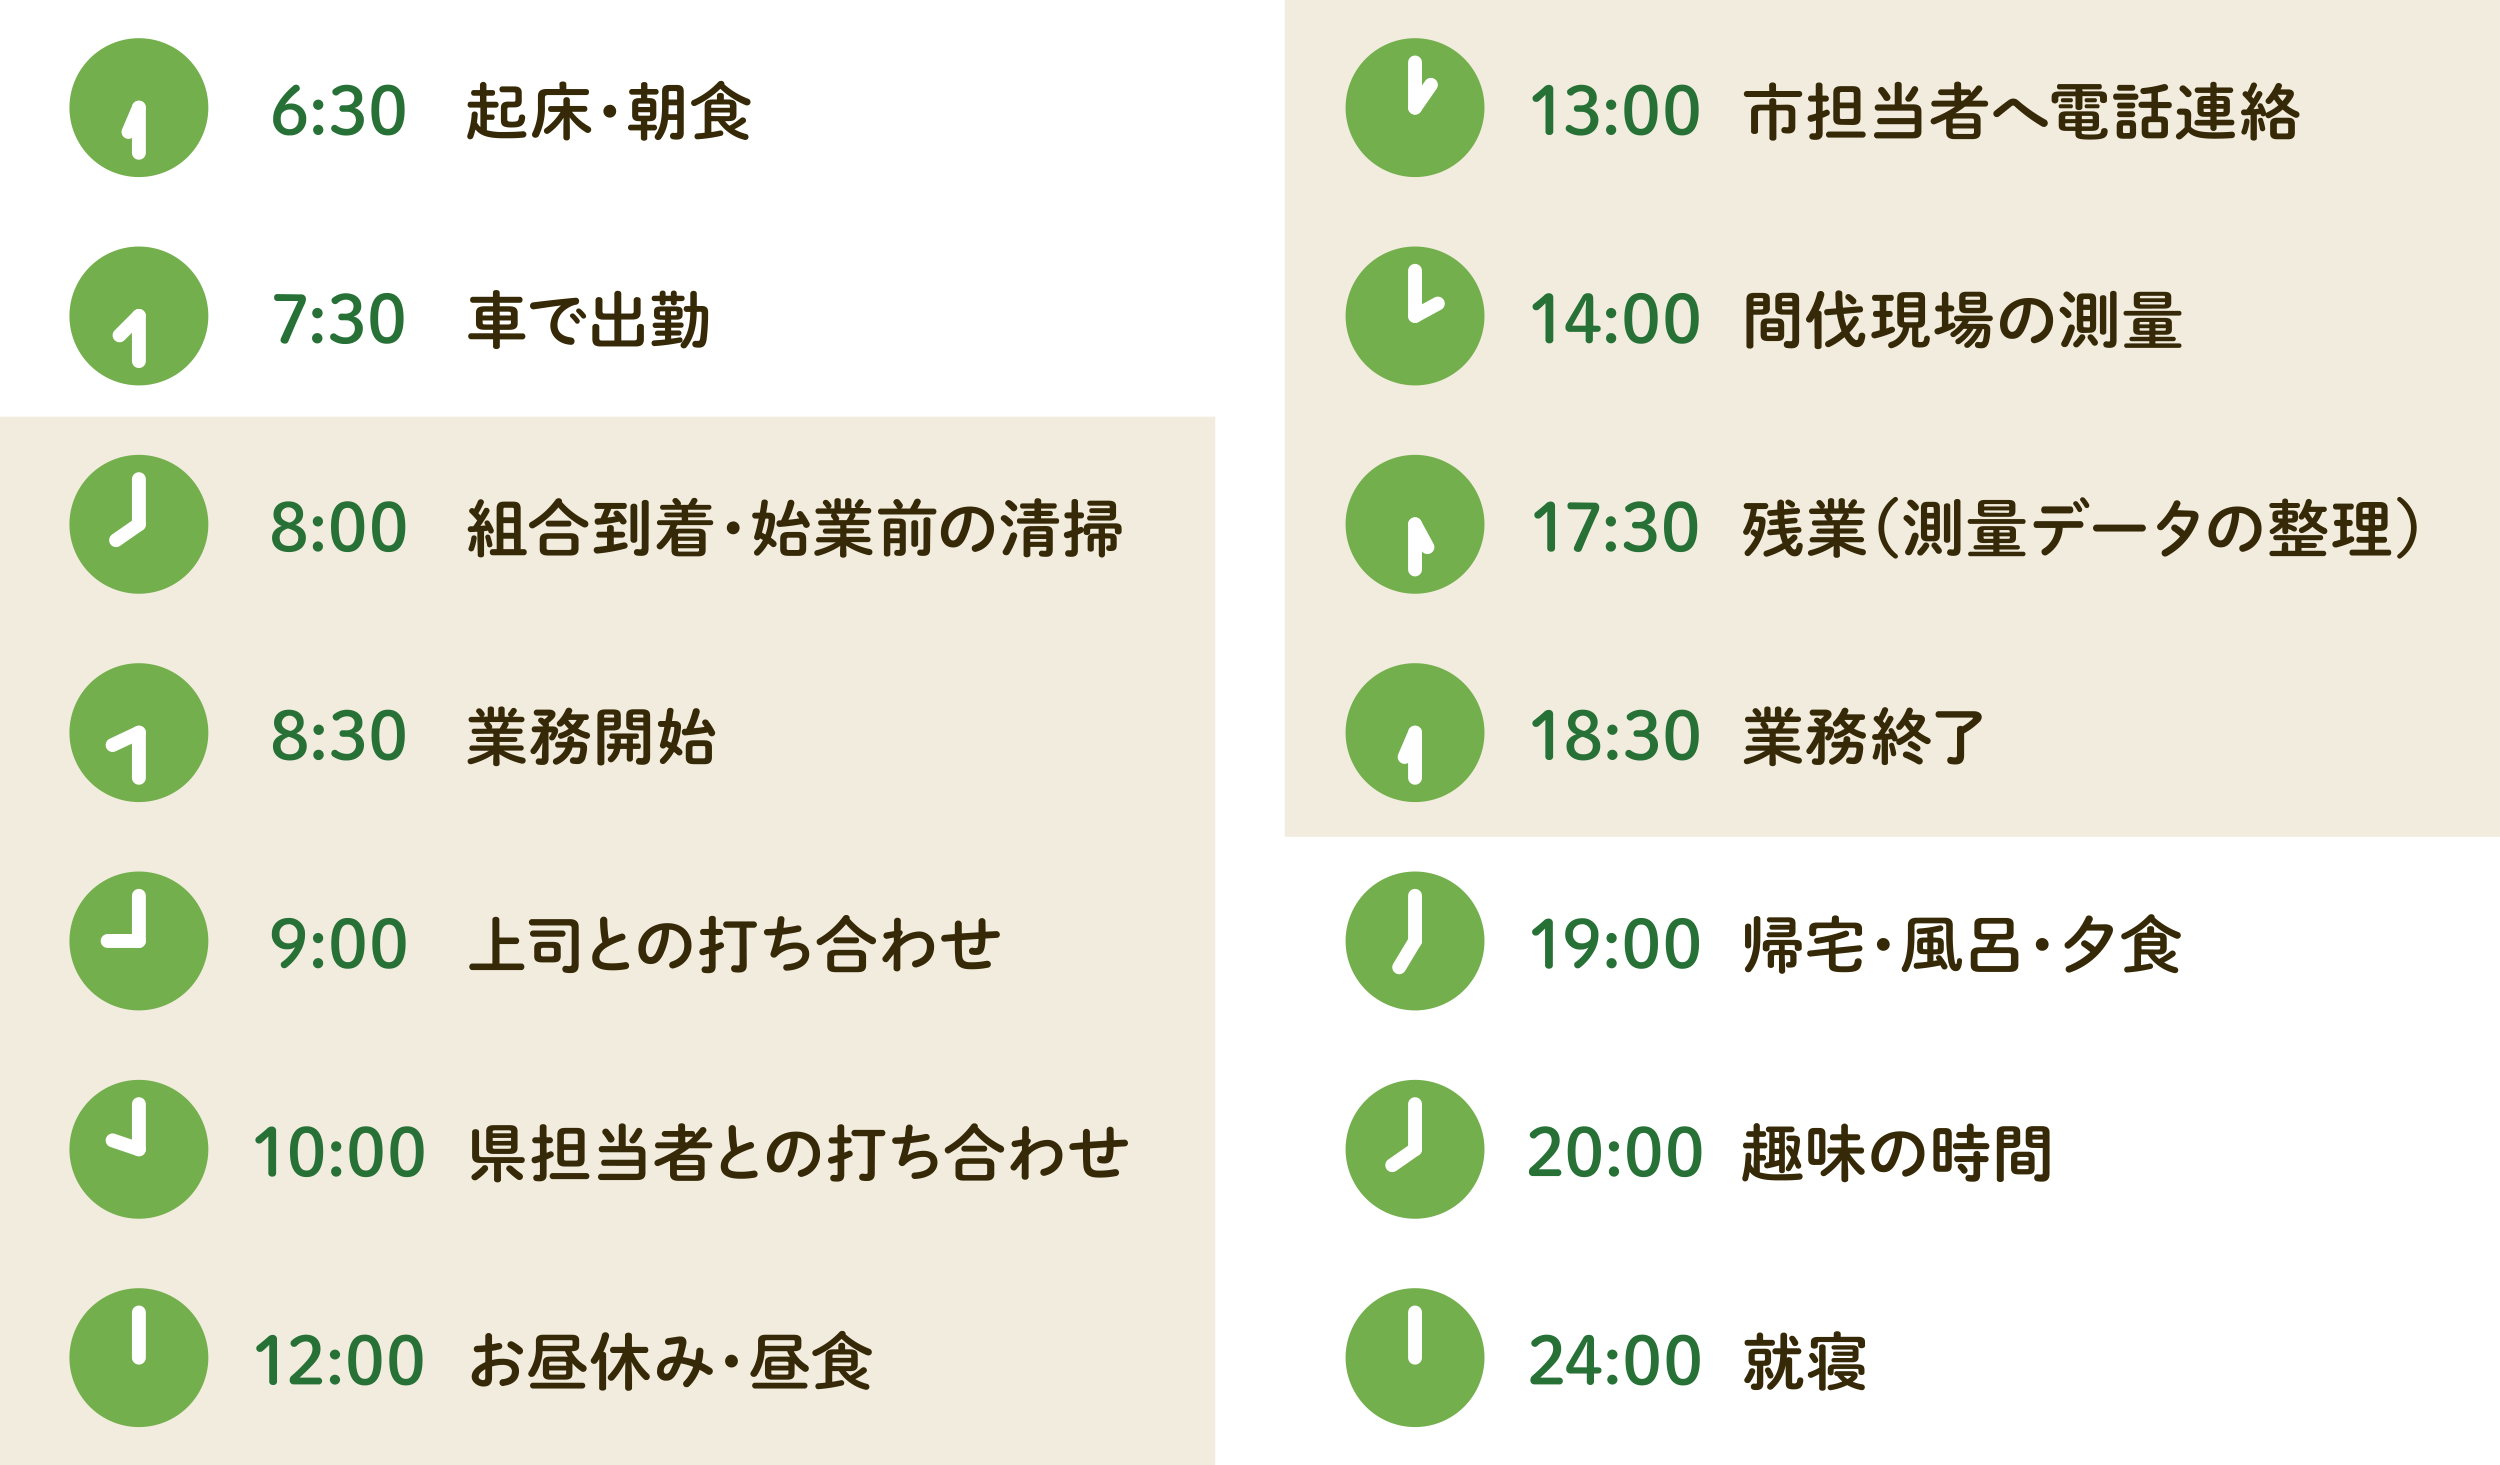<svg id="レイヤー_1" data-name="レイヤー 1" xmlns="http://www.w3.org/2000/svg" viewBox="0 0 720 422"><rect x="0" y="0" width="720" height="422" fill="#808080" stroke="none"/><defs><style>.cls-1{fill:#fff;}.cls-2{fill:#f2ecde;}.cls-3{fill:#74af4d;}.cls-4{fill:#277137;}.cls-5{fill:#362907;}.cls-6{fill:none;stroke:#fff;stroke-linecap:round;stroke-miterlimit:10;stroke-width:4px;}</style></defs><title>schedule_day_pc</title><path class="cls-1" d="M740,476H-20a20,20,0,0,1-20-20V-90H740a20,20,0,0,1,20,20V456a20,20,0,0,1-20,20"/><rect class="cls-2" y="120" width="350" height="302"/><path class="cls-3" d="M60,31A20,20,0,1,1,40,11,20,20,0,0,1,60,31"/><path class="cls-4" d="M111.72,26.28c1.6,0,2.57,1.33,2.57,5.41s-1,5.42-2.57,5.42-2.52-1.33-2.52-5.42,1-5.41,2.52-5.41m0-1.9c-2.88,0-4.76,2.05-4.76,7.31S108.84,39,111.72,39s4.81-2.06,4.81-7.32-1.92-7.31-4.81-7.31M98.64,30.31a.86.86,0,0,0-.89.93.87.87,0,0,0,.89.95h1.2c1.67,0,2.66.91,2.66,2.35a2.54,2.54,0,0,1-2.74,2.57,4.63,4.63,0,0,1-2.83-1,1,1,0,0,0-.55-.15,1,1,0,0,0-1,1,1,1,0,0,0,.42.87,6.51,6.51,0,0,0,4,1.2c3,0,5-1.85,5-4.56a3.49,3.49,0,0,0-2.72-3.38,2.85,2.85,0,0,0,2.24-3c0-2.16-1.71-3.68-4.48-3.68A6,6,0,0,0,96,25.77a.8.8,0,0,0-.29.68,1.08,1.08,0,0,0,1.07,1.06.89.89,0,0,0,.68-.28,3.67,3.67,0,0,1,2.32-.95c1.39,0,2.26.78,2.26,1.88,0,1.35-.82,2.15-2.36,2.15Zm-7,5.62a1.46,1.46,0,0,0-1.46,1.48,1.47,1.47,0,0,0,2.94,0,1.46,1.46,0,0,0-1.48-1.48m0-7.24a1.47,1.47,0,0,0-1.46,1.48,1.47,1.47,0,1,0,2.94,0,1.47,1.47,0,0,0-1.48-1.48M83.41,37.2c-1.57,0-2.56-1.1-2.56-2.94a3.91,3.91,0,0,1,.25-1.52,2.91,2.91,0,0,1,2.45-1.2A2.46,2.46,0,0,1,86,34.31c0,1.77-1,2.89-2.59,2.89M82,30.31a18.06,18.06,0,0,1,4-4.15.83.83,0,0,0,.34-.7,1.07,1.07,0,0,0-1.08-1.08,1.16,1.16,0,0,0-.71.26,21.44,21.44,0,0,0-4.12,4.53c-1.31,2.1-1.75,3.3-1.75,5A4.49,4.49,0,0,0,83.41,39a4.57,4.57,0,0,0,4.79-4.7,4.28,4.28,0,0,0-4.58-4.48,2.64,2.64,0,0,0-1.61.48"/><path class="cls-5" d="M208.64,24.32l0-.23a.9.9,0,0,0-1-.79,1.05,1.05,0,0,0-.8.34,23.09,23.09,0,0,1-7.2,5.15.93.93,0,0,0-.61.85.92.92,0,0,0,.88.91,1,1,0,0,0,.4-.09,25.78,25.78,0,0,0,7.15-4.88,24.47,24.47,0,0,0,7.18,4.67,1.47,1.47,0,0,0,.52.11,1,1,0,0,0,1-1,1,1,0,0,0-.71-.93,22.34,22.34,0,0,1-6.86-4.15m1.62,6.77h-5.38v-.5c0-.36.11-.47.65-.47h4.09c.54,0,.64.11.64.47Zm-5.38,2.36v-1h5.38V33c0,.43-.27.46-.64.46Zm5,1.48c1.32,0,2.25-.32,2.27-1.82V30.46c0-1.18-.59-1.81-2.27-1.81h-1.36V27.49c0-.5-.47-.73-1-.73s-1,.23-1,.73v1.16H205.2c-1.67,0-2.26.63-2.26,1.81v7.76c-.78.09-1.52.17-2.15.2a.85.85,0,0,0-.77.87.8.8,0,0,0,.9.83,44.39,44.39,0,0,0,6.82-1,.73.73,0,0,0,.58-.72.8.8,0,0,0-1-.81c-.81.18-1.62.32-2.45.45V34.93h1.93a12.86,12.86,0,0,0,7.67,5.37,2.13,2.13,0,0,0,.25,0,.86.86,0,0,0,.86-.88.89.89,0,0,0-.75-.85,13.26,13.26,0,0,1-3.32-1.35,20.07,20.07,0,0,0,2.94-1.8.9.9,0,0,0,.41-.74.94.94,0,0,0-.93-.88,1.07,1.07,0,0,0-.67.27,18.67,18.67,0,0,1-3.19,2.14,9.25,9.25,0,0,1-1.27-1.31Zm-14.83-2h-2.49c0-.85.06-1.71.07-2.56h2.42Zm-.49-6.66c.4,0,.49.1.49.43v2h-2.42v-2c0-.33.13-.43.45-.43Zm-1.73-1.77c-1.62,0-2.1.65-2.1,1.95v3.65c0,4.79-.6,6.84-1.89,8.71a1.11,1.11,0,0,0-.24.65.93.93,0,0,0,1,.9,1.06,1.06,0,0,0,.9-.48,11.4,11.4,0,0,0,1.93-5.3h2.65v3.33c0,.31-.11.4-.31.4a4.89,4.89,0,0,1-.66,0,.9.9,0,0,0-1.1.91.92.92,0,0,0,.83.94,7,7,0,0,0,1.13.09c1.21,0,2-.5,2-1.87V26.4c0-1.3-.5-1.95-2.12-1.95Zm-5.56,6.36h-3.4v-.65c0-.25.09-.33.45-.33h2.5c.36,0,.45.08.45.33Zm-2.95,2.5c-.27,0-.45,0-.45-.32v-.67h3.4V33c0,.25-.09.32-.45.32Zm.3,1.58v1h-3a.84.84,0,0,0,0,1.66h3v2.28c0,.45.47.69.92.69s.92-.24.92-.69V37.58h2.12a.84.84,0,0,0,0-1.66h-2.12v-1h.61c1.24,0,1.95-.41,2-1.74V30c0-1.16-.54-1.75-2-1.75h-.61v-1H189a.82.82,0,0,0,0-1.62h-2.54V24.31c0-.47-.45-.69-.92-.69s-.92.22-.92.69v1.33h-2.75a.82.82,0,0,0,0,1.62h2.75v1h-.56c-1.42,0-2,.59-2,1.75v3.15c0,1.15.54,1.74,2,1.74Zm-9-4.7A1.84,1.84,0,1,0,177.46,32a1.85,1.85,0,0,0-1.83-1.84m-11.56,3.64a16.58,16.58,0,0,0,4.65,4.32,1.13,1.13,0,0,0,.61.18,1,1,0,0,0,.95-.95,1,1,0,0,0-.61-.9,16.26,16.26,0,0,1-4.93-4.25h3.67a.78.78,0,0,0,.74-.85.76.76,0,0,0-.74-.84h-4.29V28.79a.83.83,0,0,0-.93-.79.84.84,0,0,0-.94.79v1.75h-3.67a.75.75,0,0,0-.72.84.76.76,0,0,0,.72.85h2.84a16.29,16.29,0,0,1-4.34,4.7.94.94,0,0,0-.43.77.88.88,0,0,0,.87.87,1.07,1.07,0,0,0,.63-.22,16,16,0,0,0,4.16-4.43l-.06,2.61v3.12a.85.85,0,0,0,.94.79.84.84,0,0,0,.93-.79V36.53Zm-2.88-8.17h-3.71c-1.84,0-2.56.68-2.56,2.14v2.72a16.21,16.21,0,0,1-1.54,7.69,1.17,1.17,0,0,0-.17.57.94.94,0,0,0,1,.92,1.1,1.1,0,0,0,1-.63,18,18,0,0,0,1.72-8.48V28.21c0-.61.24-.84,1-.84h11c.47,0,.7-.43.7-.87a.76.76,0,0,0-.7-.84h-5.83V24.2c0-.49-.49-.74-1-.74s-1,.25-1,.74Zm-14.73,3.62c-1.61,0-2.2.63-2.2,1.85v3.51c0,1.66.72,2.11,3.1,2.11,2.75,0,3.71-.6,3.89-2.85a.86.86,0,0,0-.92-.9.84.84,0,0,0-.9.76c-.09,1.19-.36,1.31-2.09,1.31-1,0-1.24-.16-1.24-.68V31.47c0-.41.16-.54.66-.54h1.3c1.6,0,2.2-.59,2.2-1.82V26.74c0-1.23-.6-1.86-2.2-1.86h-3.49a.77.77,0,0,0-.72.85.78.78,0,0,0,.72.85h3.22c.5,0,.66.12.66.54v1.62c0,.41-.16.54-.66.54ZM138.35,31v5.58a5.32,5.32,0,0,1-1-1.37c.11-.67.18-1.37.24-2.09a.85.85,0,0,0-.88-1,.8.8,0,0,0-.87.75,21,21,0,0,1-1.21,6,1.32,1.32,0,0,0-.07.42.84.84,0,0,0,.85.83,1,1,0,0,0,.93-.74c.22-.65.42-1.35.6-2.09,1.4,1.8,3.67,2.54,8.16,2.54,2.08,0,3.81,0,5.6-.2a.93.93,0,0,0,.9-.94.9.9,0,0,0-1.07-.88c-1.76.15-3.42.2-5.4.2a17.43,17.43,0,0,1-4.91-.5v-3H142A.84.84,0,0,0,142,33h-1.74V31h2.62a.77.77,0,0,0,.71-.85.76.76,0,0,0-.71-.85H140.1V27.57h1.78a.75.75,0,0,0,.7-.83.73.73,0,0,0-.7-.81H140.1V24.36a.95.95,0,0,0-1.87,0v1.57h-1.86a.73.73,0,0,0-.68.81.75.75,0,0,0,.68.83h1.86v1.72h-2.87c-.45,0-.68.42-.68.85a.76.76,0,0,0,.68.85Z"/><line class="cls-6" x1="40" y1="31" x2="40" y2="44"/><line class="cls-6" x1="40" y1="31" x2="37" y2="38"/><path class="cls-3" d="M60,91A20,20,0,1,1,40,71,20,20,0,0,1,60,91"/><path class="cls-4" d="M111.42,86.28c1.6,0,2.57,1.33,2.57,5.41s-1,5.42-2.57,5.42-2.52-1.33-2.52-5.42.94-5.41,2.52-5.41m0-1.9c-2.89,0-4.77,2.05-4.77,7.31S108.53,99,111.42,99s4.81-2.06,4.81-7.32-1.92-7.31-4.81-7.31M98.34,90.31a.86.86,0,0,0-.89.93.87.87,0,0,0,.89,1h1.2c1.67,0,2.66.91,2.66,2.35a2.54,2.54,0,0,1-2.74,2.57,4.63,4.63,0,0,1-2.83-1,1,1,0,0,0-.55-.15,1,1,0,0,0-1,1,1,1,0,0,0,.42.87,6.49,6.49,0,0,0,4,1.2c3,0,5-1.85,5-4.56a3.48,3.48,0,0,0-2.71-3.38,2.85,2.85,0,0,0,2.24-3c0-2.16-1.71-3.68-4.48-3.68a6,6,0,0,0-3.78,1.39.8.8,0,0,0-.29.68,1.07,1.07,0,0,0,1.06,1.06.93.93,0,0,0,.69-.28,3.65,3.65,0,0,1,2.32-1c1.38,0,2.26.78,2.26,1.88,0,1.35-.82,2.15-2.36,2.15Zm-7,5.62a1.47,1.47,0,0,0-1.47,1.48,1.48,1.48,0,0,0,3,0,1.47,1.47,0,0,0-1.48-1.48m0-7.24a1.47,1.47,0,0,0-1.47,1.48,1.48,1.48,0,0,0,3,0,1.48,1.48,0,0,0-1.48-1.48m-11.58-4a.86.86,0,0,0-.9,1,.87.87,0,0,0,.9,1h6c-1.65,3.57-3.31,7.07-4.86,10.54a1.91,1.91,0,0,0-.21.74c0,.61.6,1,1.27,1a1,1,0,0,0,1-.68c1.59-3.8,3-7.11,4.65-10.64a3.68,3.68,0,0,0,.4-1.56,1.3,1.3,0,0,0-1.43-1.31Z"/><path class="cls-5" d="M201.6,89.78c.38,0,.49.11.49.43a50.59,50.59,0,0,1-.45,7.24c-.09.59-.26.72-.58.72a4,4,0,0,1-.61,0,.89.89,0,0,0-1.06.93.91.91,0,0,0,.79.94,6,6,0,0,0,1.15.09c1.21,0,1.93-.6,2.18-2.38a61.85,61.85,0,0,0,.43-7.74c0-1.24-.41-1.93-2-1.89l-1.26,0V84.56a.83.83,0,0,0-.93-.79.84.84,0,0,0-.94.79v3.58l-1.15,0a.75.75,0,0,0-.74.83.79.79,0,0,0,.78.86l1.11,0c-.09,4.27-.92,6.88-2.57,9a1,1,0,0,0-.24.63.92.92,0,0,0,.94.88,1,1,0,0,0,.83-.43c1.89-2.38,2.84-5.54,2.9-10.08ZM190,85.17h-1.64a.71.71,0,0,0-.67.77.72.72,0,0,0,.67.78H190v.5a.77.77,0,0,0,.85.72.76.76,0,0,0,.84-.72v-.5h1.51v.5a.78.78,0,0,0,.85.72.77.77,0,0,0,.85-.72v-.5h1.58a.72.72,0,0,0,.69-.78.71.71,0,0,0-.69-.77h-1.58v-.76a.76.76,0,0,0-.85-.72.77.77,0,0,0-.85.72v.76h-1.51v-.76a.75.75,0,0,0-.84-.72.77.77,0,0,0-.85.72Zm3.26,5.62V89.62h1.22c.34,0,.42.09.42.34v.49c0,.25-.08.34-.42.34Zm-2.79,0c-.29,0-.42-.09-.42-.38V90c0-.25.08-.34.42-.34h1.1v1.17Zm1.06,1.33v.81h-2.9a.7.7,0,0,0-.67.76.7.7,0,0,0,.67.75h2.9v.78h-2.27a.74.74,0,0,0,0,1.47h2.27v1.08c-1.08.11-2.18.2-3.19.26a.71.71,0,0,0-.68.79.8.8,0,0,0,.84.86,55.6,55.6,0,0,0,7.48-1,.74.74,0,0,0,.59-.76.73.73,0,0,0-.9-.75c-.74.14-1.55.25-2.38.36v-.89h2.33a.74.74,0,0,0,0-1.47h-2.33v-.78h2.92a.68.68,0,0,0,.67-.75.69.69,0,0,0-.67-.76h-2.92v-.81h1.52c1.29,0,1.78-.49,1.78-1.4v-1c0-.92-.49-1.4-1.78-1.4h-4.67c-1.29,0-1.78.48-1.78,1.4v1c0,.91.49,1.4,1.78,1.4ZM178.93,90.3V84.54c0-.52-.48-.79-1-.79a.89.89,0,0,0-1,.79V90.3h-2.63c-.61,0-.79-.16-.79-.7V86.38c0-.54-.48-.81-1-.81a.89.89,0,0,0-1,.81v3.54c0,1.62.79,2.15,2.43,2.15h3v6h-3.54c-.62,0-.8-.17-.8-.71V94.1c0-.54-.48-.81-1-.81a.89.89,0,0,0-1,.81v3.55c0,1.62.8,2.14,2.43,2.14H183c1.64,0,2.44-.52,2.44-2.14V94.1c0-.54-.49-.81-1-.81a.89.89,0,0,0-1,.81v3.22c0,.54-.19.71-.8.71h-3.71v-6h3.14c1.64,0,2.43-.53,2.43-2.15V86.38c0-.54-.49-.81-1-.81a.89.89,0,0,0-1,.81V89.6c0,.54-.18.7-.8.7Zm-12.81-.36c.41.43.92,1,1.33,1.5a.8.8,0,0,0,.63.32.7.7,0,0,0,.72-.68.81.81,0,0,0-.2-.54,8.47,8.47,0,0,0-1.38-1.48.89.89,0,0,0-.54-.22.73.73,0,0,0-.76.67.57.57,0,0,0,.2.43m-1.8,1.42a14.19,14.19,0,0,1,1.33,1.53.72.72,0,0,0,.6.35.74.74,0,0,0,.72-.72.73.73,0,0,0-.17-.49,9.14,9.14,0,0,0-1.4-1.57.76.76,0,0,0-.51-.19.74.74,0,0,0-.75.68.6.6,0,0,0,.18.41m-2.83-3.27a7.26,7.26,0,0,0-3,5.62c0,3.06,2.39,5.34,5.8,5.59a1,1,0,0,0,1.17-1.06,1.05,1.05,0,0,0-1-1.06c-2.52-.31-3.9-1.53-3.9-3.53,0-1.71.59-3.58,3.4-5.18a6,6,0,0,1,2-.72,1,1,0,0,0,.83-1,.94.94,0,0,0-1.08-1c-3.75.34-8.39.85-12.14,1.33a1,1,0,0,0-.93,1,1,1,0,0,0,1.19,1c2.59-.38,5.45-.81,7.61-1.1ZM139,90.86v-.58c0-.36.14-.52.79-.52H142v1.1Zm.79,2.58c-.39,0-.79,0-.79-.53V92.3h3v1.14Zm7.35-1.14v.61c0,.36-.15.53-.79.53h-2.44V92.3Zm-3.23-2.54h2.44c.64,0,.79.16.79.52v.58h-3.23Zm0-1.55v-1h5.84a.8.8,0,0,0,.74-.87.79.79,0,0,0-.74-.86h-5.84V84.27c0-.5-.46-.74-1-.74s-.95.24-.95.74v1.21h-5.84a.78.78,0,0,0-.72.86.79.79,0,0,0,.72.87H142v1h-2.47c-1.78,0-2.45.6-2.45,1.91v2.95c0,1.32.67,1.91,2.45,1.91H142v1h-6.45a.88.88,0,0,0,0,1.73H142v2.07c0,.5.48.76.95.76s1-.26,1-.76V97.74h6.65a.88.88,0,0,0,0-1.73h-6.65V95h2.69c1.78,0,2.45-.59,2.45-1.91V90.12c0-1.31-.67-1.91-2.45-1.91Z"/><line class="cls-6" x1="40" y1="91" x2="40" y2="104"/><path class="cls-3" d="M60,151a20,20,0,1,0-20,20,20,20,0,0,0,20-20"/><path class="cls-4" d="M111.92,146.28c1.6,0,2.57,1.33,2.57,5.41s-1,5.42-2.57,5.42-2.53-1.33-2.53-5.42,1-5.41,2.53-5.41m0-1.9c-2.89,0-4.77,2.05-4.77,7.31S109,159,111.92,159s4.81-2.06,4.81-7.32-1.92-7.31-4.81-7.31m-11.82,1.9c1.6,0,2.57,1.33,2.57,5.41s-1,5.42-2.57,5.42-2.53-1.33-2.53-5.42,1-5.41,2.53-5.41m0-1.9c-2.89,0-4.77,2.05-4.77,7.31S97.21,159,100.1,159s4.81-2.06,4.81-7.32-1.92-7.31-4.81-7.31m-8.56,11.55a1.47,1.47,0,0,0-1.46,1.48,1.47,1.47,0,0,0,2.94,0,1.46,1.46,0,0,0-1.48-1.48m0-7.24a1.47,1.47,0,0,0-1.46,1.48,1.47,1.47,0,1,0,2.94,0,1.47,1.47,0,0,0-1.48-1.48m-8.64,3.5c2.31.68,3,1.46,3,2.67,0,1.51-1,2.38-2.68,2.38s-2.68-.89-2.68-2.38c0-1.29.82-2.12,2.4-2.67m2.35-4.07a2.4,2.4,0,0,1-1.9,2.39c-1.9-.51-2.5-1.27-2.5-2.39a2.21,2.21,0,0,1,4.4,0m-4.08,3.34c-2,.71-2.85,1.85-2.85,3.44,0,2.47,1.86,4.11,4.86,4.11s4.87-1.66,4.87-4.13c0-1.72-.86-2.92-3-3.7A3.25,3.25,0,0,0,87.3,148c0-2.15-1.69-3.61-4.27-3.61s-4.26,1.54-4.26,3.7a3.39,3.39,0,0,0,2.4,3.38"/><path class="cls-5" d="M319.63,147.76v.44c0,.23-.08.3-.4.3H313.7a.73.73,0,0,0,0,1.44h5.78c1.41,0,1.95-.56,1.95-1.62v-2.5c0-1-.56-1.62-2-1.62h-5.69a.73.73,0,0,0,0,1.44h5.46c.32,0,.4.09.4.34v.38h-5.28a.62.62,0,0,0-.59.7.63.63,0,0,0,.59.7Zm-1.37,7.31h1.15c.32,0,.41.09.41.44v1.27c0,.26-.05.29-.21.29l-.25,0a.72.72,0,0,0-.78.78.76.76,0,0,0,.61.79,2.48,2.48,0,0,0,.62.06c1.4,0,1.8-.51,1.8-1.77v-1.67c0-1.21-.54-1.64-2-1.64h-1.38v-1.39h2.41c.4,0,.45.07.45.42v.5c0,.5.47.76,1,.76a.84.84,0,0,0,.93-.76v-.88c0-1.05-.41-1.55-1.8-1.55h-7.29c-1.35,0-1.8.5-1.8,1.55v.18a.82.82,0,0,0-.79-.7.8.8,0,0,0-.36.07l-.51.2v-2.72h1a.79.79,0,0,0,.73-.87.78.78,0,0,0-.73-.86h-1v-3.12c0-.5-.47-.75-.93-.75s-.94.25-.94.75v3.12h-1.32a.78.78,0,0,0-.72.86.79.79,0,0,0,.72.87h1.32v3.42c-.52.18-1,.34-1.53.47a.84.84,0,0,0-.67.86.9.9,0,0,0,.87.94.63.63,0,0,0,.27,0c.34-.09.7-.22,1.06-.32v3.47c0,.29-.09.36-.34.36s-.33,0-.49,0a.83.83,0,0,0-1,.9.85.85,0,0,0,.72.88,6.37,6.37,0,0,0,1,.09c1.33,0,1.94-.61,1.94-1.82v-4.57c.42-.18.83-.36,1.21-.54a.9.9,0,0,0,.45-.56v.47c0,.5.47.75.93.75s.94-.25.94-.75v-.63c0-.35.09-.42.45-.42h2v1.39h-1.3c-1.41,0-1.87.48-1.87,1.64v2.82c0,.49.45.72.9.72s.88-.23.88-.7v-2.57c0-.35.09-.44.43-.44h1v4.69a.91.91,0,0,0,1.78,0Zm-28.42-6.51a1.11,1.11,0,0,0-.63-.2,1,1,0,0,0-1,.9.86.86,0,0,0,.38.68,15.41,15.41,0,0,1,1.49,1.39.92.92,0,0,0,.69.31,1,1,0,0,0,1-1,1.12,1.12,0,0,0-.31-.72,10.5,10.5,0,0,0-1.6-1.38m1.26-4.31a1.15,1.15,0,0,0-.63-.21,1,1,0,0,0-1,.88.91.91,0,0,0,.36.67c.41.34.95.88,1.42,1.35a.89.89,0,0,0,.7.34,1,1,0,0,0,1-1,1.14,1.14,0,0,0-.31-.72,10.92,10.92,0,0,0-1.51-1.35m-.2,9.78a21.14,21.14,0,0,1-2,4.47,1.12,1.12,0,0,0-.2.57,1,1,0,0,0,1,.9,1.11,1.11,0,0,0,1-.56,21.88,21.88,0,0,0,2.15-4.8,1.1,1.1,0,0,0,.05-.29,1,1,0,0,0-1.06-.92.89.89,0,0,0-.9.63m8.88-9v-.7c0-.52-.47-.78-1-.78a.85.85,0,0,0-.95.78v.7h-3.51a.68.68,0,0,0-.63.76.67.67,0,0,0,.63.75h3.51v.65h-2.56c-.41,0-.61.36-.61.74a.66.66,0,0,0,.61.74h2.56v.66h-4.41c-.42,0-.63.38-.63.78a.69.69,0,0,0,.63.77h10.89c.43,0,.63-.39.63-.77s-.2-.78-.63-.78h-4.57v-.66h2.75a.67.67,0,0,0,.63-.74.66.66,0,0,0-.63-.74h-2.75v-.65h3.88c.44,0,.63-.37.63-.75s-.19-.76-.63-.76Zm1.44,11.07h-4.61v-.81h4.61Zm-.6-3c.49,0,.6.09.6.42v.41h-4.61v-.41c0-.33.09-.42.55-.42Zm-3.92-1.51c-1.5,0-2,.65-2,1.76v6.49c0,.48.48.73.95.73s1-.25,1-.73v-2.29h4.61v.61c0,.51-.11.54-.49.54-.2,0-.45,0-.79-.05a.77.77,0,0,0-.87.83.82.82,0,0,0,.72.86,10.86,10.86,0,0,0,1.28.09c1.48,0,2-.65,2-2.12v-5c0-1.11-.49-1.76-2-1.76Zm-19-3.66a16.38,16.38,0,0,1-1.81,6.58c-.52.91-1,1.2-1.56,1.2s-1.3-.61-1.3-2.27a5.71,5.71,0,0,1,4.67-5.51m-3.37,9.8c1.38,0,2.45-.52,3.44-2.27a18.08,18.08,0,0,0,2-7.65,4.4,4.4,0,0,1,4.34,4.5c0,2.23-1,3.78-3.58,4.7a1,1,0,0,0-.76,1,1,1,0,0,0,1,1,1,1,0,0,0,.41-.08,6.74,6.74,0,0,0,5-6.64c0-3.58-2.54-6.34-6.93-6.34-5,0-8.36,3.37-8.36,7.47,0,2.81,1.53,4.29,3.37,4.29m-11.88-.92a.85.85,0,0,0,.95.76c.49,0,1-.26,1-.76v-6.16c0-.5-.47-.75-1-.75s-.95.25-.95.75Zm5.49-7c0-.52-.48-.77-1-.77s-1,.25-1,.77v8.16c0,.34-.09.41-.36.41l-.44,0a.83.83,0,0,0-1,.86.85.85,0,0,0,.78.87,5.37,5.37,0,0,0,.92.07c1.38,0,2-.58,2-1.91Zm-8.53-3.29a.9.9,0,0,0,.59-.81,1,1,0,0,0-.16-.52,10,10,0,0,0-.77-1,1.06,1.06,0,0,0-.8-.38,1,1,0,0,0-1,.87.78.78,0,0,0,.18.48c.25.31.49.69.7,1a.87.87,0,0,0,.45.4h-5a.76.76,0,0,0-.74.84.78.78,0,0,0,.74.85h15.3a.78.78,0,0,0,.76-.85.77.77,0,0,0-.76-.84h-4.72a13.71,13.71,0,0,0,.89-1.6,1,1,0,0,0,.1-.42.93.93,0,0,0-1-.85,1,1,0,0,0-.9.6,16.19,16.19,0,0,1-1.2,2.27Zm-.36,8.57h-2.7v-1.39h2.7Zm-.56-4.16c.45,0,.56.11.56.43v.9h-2.7v-.9c0-.32.1-.43.55-.43Zm-2-1.55c-1.44,0-1.94.56-1.94,1.75v8.53c0,.47.47.7.92.7s.92-.23.92-.7v-3.13h2.7v1.6c0,.25-.07.33-.27.33a3,3,0,0,1-.45,0,.78.78,0,0,0-.85.85.75.75,0,0,0,.65.79,6.8,6.8,0,0,0,1,.07c1,0,1.68-.49,1.68-1.58v-7.42c0-1.19-.51-1.75-2-1.75Zm-15,.49a.77.77,0,0,0,.18-.45.82.82,0,0,0-.13-.42,7,7,0,0,0-.6-.83l-.18-.14h4.16a1.11,1.11,0,0,0-.32.4,9.78,9.78,0,0,1-.81,1.44Zm.48,1.51v.92h-4.36a.74.74,0,0,0,0,1.47h4.36v1H235.7a.76.76,0,0,0,0,1.51h5a21.48,21.48,0,0,1-5.51,2.25.8.8,0,0,0-.66.79.81.81,0,0,0,.83.83l.28,0A21.79,21.79,0,0,0,242,157.2l-.07,1.64v1.08c0,.47.47.7.92.7s.92-.23.92-.7v-1.08l-.09-1.71a20.87,20.87,0,0,0,6.41,2.75,1.77,1.77,0,0,0,.3,0,.85.85,0,0,0,.87-.88.86.86,0,0,0-.72-.87,21.29,21.29,0,0,1-5.6-2h5.11a.76.76,0,0,0,0-1.51h-6.28v-1h4.46a.65.65,0,0,0,.63-.73c0-.38-.19-.74-.63-.74h-4.46v-.92h5.94a.69.69,0,0,0,.65-.76.68.68,0,0,0-.65-.75h-4a9,9,0,0,0,.56-.92.77.77,0,0,0,.1-.38.66.66,0,0,0-.3-.54h4.16a.79.79,0,0,0,0-1.57h-2.78a1,1,0,0,0,.29-.21,7.22,7.22,0,0,0,.83-1.12.93.93,0,0,0,.15-.43.89.89,0,0,0-.92-.79.84.84,0,0,0-.76.43,6.25,6.25,0,0,1-.67.92.8.8,0,0,0-.19.52.74.74,0,0,0,.46.68h-1.44V144.2c0-.51-.45-.74-.9-.74s-.91.23-.91.74v2.21h-1.26V144.2c0-.51-.45-.74-.91-.74s-.9.23-.9.74v2.21H239a.8.8,0,0,0,.49-.7,1,1,0,0,0-.22-.59,5,5,0,0,0-.75-.89,1,1,0,0,0-.67-.28.85.85,0,0,0-.88.77.67.67,0,0,0,.2.47,7.32,7.32,0,0,1,.68.88,1,1,0,0,0,.38.34H235.5a.8.8,0,0,0,0,1.57h4.13a.66.66,0,0,0-.33.56.84.84,0,0,0,.18.47c.18.23.34.48.52.75l0,.06h-3.71a.68.68,0,0,0-.65.75.69.69,0,0,0,.65.76Zm-17-1.44c-.18,0-.38,0-.56,0a.82.82,0,0,0-.79.9.88.88,0,0,0,.91,1,54.27,54.27,0,0,0,6.54-.85,4.81,4.81,0,0,1,.25.51.94.94,0,0,0,.88.61,1,1,0,0,0,1-.94,1.06,1.06,0,0,0-.12-.48,20.75,20.75,0,0,0-1.88-3,1,1,0,0,0-.83-.43.91.91,0,0,0-.93.83.74.74,0,0,0,.14.45c.2.27.38.55.58.86-1,.14-2.07.27-3.12.38a25.69,25.69,0,0,0,1.71-4.61.63.63,0,0,0,0-.27.93.93,0,0,0-1-.88.94.94,0,0,0-.95.72,27.51,27.51,0,0,1-1.89,5.22m2.21,8.52c-.41,0-.57-.11-.57-.56v-2.43c0-.42.12-.56.57-.56h2.54c.45,0,.58.14.58.56v2.43c0,.41-.13.56-.58.56Zm2.74,1.69c1.47,0,2.27-.42,2.3-2V155.2c0-1.42-.65-2-2.3-2H227c-1.65,0-2.3.61-2.3,2v2.88c0,1.41.65,2,2.3,2ZM221,149.35c.29,0,.36.07.35.34a15.23,15.23,0,0,1-.9,4.23l-1-.52c.36-1.35.69-2.7,1-4.05Zm-.32-1.71c.18-1,.32-1.93.45-2.88.07-.6-.43-.9-.94-.9a.85.85,0,0,0-.9.66c-.12,1-.27,2.09-.47,3.12h-1.44a.76.76,0,0,0-.73.84.79.79,0,0,0,.75.87h1.1a50.33,50.33,0,0,1-1.28,5.18.86.86,0,0,0-.05.27.92.92,0,0,0,1.74.26c.28.16.55.3.8.46a10.94,10.94,0,0,1-2.2,2.92,1,1,0,0,0-.36.74.88.88,0,0,0,.88.86,1,1,0,0,0,.67-.27,12.94,12.94,0,0,0,2.5-3.22c.34.27.65.52.94.77a.91.91,0,0,0,.61.26.94.94,0,0,0,.92-.92,1.09,1.09,0,0,0-.38-.79,8.52,8.52,0,0,0-1.28-1,16.82,16.82,0,0,0,1.23-5.37c.07-1.13-.49-1.85-1.82-1.85Zm-9.5,2.55A1.84,1.84,0,1,0,213,152a1.85,1.85,0,0,0-1.83-1.84m-9.85,4.38h-6.05v-.45c0-.36.09-.47.58-.47h4.88c.48,0,.59.11.59.47Zm-6.05,1.22h6.05v.92h-6.05Zm.58,3.1c-.38,0-.58,0-.58-.47v-.48h6.05v.48c0,.36-.11.47-.59.47Zm.47-12.06v.81H191.9a.62.62,0,0,0-.6.68.63.63,0,0,0,.6.7h4.43v.83h-6.52a.64.64,0,0,0-.6.7.65.65,0,0,0,.6.72h3.24a13.51,13.51,0,0,1-3.6,5.37.92.92,0,0,0-.34.7,1,1,0,0,0,.95.92,1.07,1.07,0,0,0,.74-.31,15.23,15.23,0,0,0,2.59-3.24v3.77c0,1.26.58,1.78,2.29,1.78h5.26c1.71,0,2.28-.52,2.28-1.78v-4.4c0-1.26-.57-1.8-2.28-1.8h-5.26a4.66,4.66,0,0,0-1.08.11c.16-.38.3-.74.45-1.12h9.74a.65.65,0,0,0,.61-.72.64.64,0,0,0-.61-.7h-6.61V149h4.56a.63.63,0,0,0,.59-.7.62.62,0,0,0-.59-.68h-4.56v-.81h6.09a.71.71,0,0,0,0-1.41h-4.05c.18-.27.36-.55.54-.88a.71.71,0,0,0,.12-.4.83.83,0,0,0-.92-.73.9.9,0,0,0-.86.52,11.81,11.81,0,0,1-.88,1.49H196a.58.58,0,0,0,.11-.37.72.72,0,0,0-.16-.49,5.44,5.44,0,0,0-.72-.83,1,1,0,0,0-.68-.29.87.87,0,0,0-.9.78.69.69,0,0,0,.18.46c.21.24.41.49.59.74h-3.75a.72.72,0,0,0,0,1.41Zm-14.74,8.75a.87.87,0,0,0,1,.77.85.85,0,0,0,.95-.77v-9.69a.85.85,0,0,0-.95-.79.87.87,0,0,0-1,.79Zm5.24-10.79c0-.54-.49-.79-1-.79s-1,.25-1,.79v12.88c0,.48-.17.57-.4.57a4.84,4.84,0,0,1-.85-.07.88.88,0,0,0-1,.92.91.91,0,0,0,.75.92,7.27,7.27,0,0,0,1.28.11c1.6,0,2.18-.63,2.18-2.13Zm-12,12.41c-1.1.16-2.16.29-3,.36a.86.86,0,0,0-.83.9,1,1,0,0,0,1.06,1,50.6,50.6,0,0,0,8.05-1.44.86.86,0,0,0,.66-.83.91.91,0,0,0-.9-.94.7.7,0,0,0-.28,0c-.94.23-1.88.43-2.81.61v-2h2.52a.85.85,0,0,0,0-1.69h-2.52v-1.17c0-.5-.47-.76-1-.76s-.95.26-.95.76v1.17h-2.36c-.49,0-.72.41-.72.85a.76.76,0,0,0,.72.84h2.36Zm5-10.59c.47,0,.7-.43.7-.86s-.23-.87-.7-.87h-7.94c-.47,0-.7.44-.7.87s.23.86.7.86h2.22c-.33.9-.71,1.78-1.12,2.67l-.92.05a.82.82,0,0,0-.79.88.88.88,0,0,0,.94.94,37,37,0,0,0,6.17-.92c.11.16.22.31.29.43a1,1,0,0,0,1.8-.39.89.89,0,0,0-.14-.49,14.87,14.87,0,0,0-2-2.39,1,1,0,0,0-.74-.31.86.86,0,0,0-.91.74.78.78,0,0,0,.21.5c.11.13.24.27.36.43-.75.15-1.51.24-2.27.33.38-.81.72-1.64,1.05-2.47Zm-16,5.06a.77.77,0,0,0,.74-.85.76.76,0,0,0-.74-.84H157.9a.77.77,0,0,0-.74.84.78.78,0,0,0,.74.85Zm-2-7a.7.7,0,0,0,.07-.31.94.94,0,0,0-1-.84,1.07,1.07,0,0,0-.9.45,23.3,23.3,0,0,1-7.08,6.37,1,1,0,0,0-.55.88,1,1,0,0,0,.93,1,1,1,0,0,0,.52-.15,26.57,26.57,0,0,0,7-5.9,25.34,25.34,0,0,0,7,5.6,1.42,1.42,0,0,0,.65.18,1,1,0,0,0,1-1,1.12,1.12,0,0,0-.65-1,22.13,22.13,0,0,1-6.91-5.27m-3.71,13.74c-.51,0-.78-.07-.78-.63v-2c0-.47.13-.61.78-.61h5.58c.65,0,.79.14.79.61v2c0,.47-.14.63-.79.63Zm6,1.6c1.4,0,2.39-.34,2.43-1.93v-2.57c0-1.3-.69-1.93-2.43-1.93h-6.34c-1.75,0-2.41.63-2.41,1.93v2.57c0,1.3.66,1.93,2.41,1.93Zm-28.43-5.26a12.32,12.32,0,0,1-.77,3,.8.8,0,0,0-.08.35.77.77,0,0,0,.8.72.8.8,0,0,0,.77-.54,13.27,13.27,0,0,0,.81-3.3.72.72,0,0,0-.79-.77.71.71,0,0,0-.74.59m5.46-.32a.74.74,0,0,0-.71-.49.7.7,0,0,0-.75.65l0,.2a14.79,14.79,0,0,1,.53,2.23.68.68,0,0,0,.73.58.74.74,0,0,0,.78-.9,12.52,12.52,0,0,0-.61-2.27m6.86-5.48h-3.07V146.7c0-.36.13-.48.49-.48h2c.36,0,.54.12.54.48Zm0,4.47h-3.07v-2.79H148Zm0,4.7h-3.07v-3H148Zm-5,0h-1.26a.79.79,0,0,0-.72.88.8.8,0,0,0,.72.88h9.16a.8.8,0,0,0,.74-.88.79.79,0,0,0-.74-.88h-1V146.58c0-1.46-.59-2.11-2.16-2.11h-2.61c-1.57,0-2.16.65-2.16,2.11Zm-5.47,1.69c0,.47.46.7.91.7s.92-.23.92-.7V153l1.14-.17a2.42,2.42,0,0,1,.12.35.69.69,0,0,0,.69.48.82.82,0,0,0,.86-.77,1.1,1.1,0,0,0-.05-.29,11.16,11.16,0,0,0-1.19-2.34.8.8,0,0,0-.68-.38.76.76,0,0,0-.78.68.74.74,0,0,0,.11.35c.07.12.16.27.23.41l-1.51.15a37.53,37.53,0,0,0,2.54-4,.93.93,0,0,0,.11-.4.91.91,0,0,0-.94-.83.79.79,0,0,0-.72.47c-.27.52-.59,1.12-1,1.73a8.39,8.39,0,0,0-.56-.63,22.47,22.47,0,0,0,1.53-2.9,1,1,0,0,0,.07-.32.92.92,0,0,0-1.75-.26,20.14,20.14,0,0,1-1.08,2.24.83.83,0,0,0-.59-.25.87.87,0,0,0-.85.84.8.8,0,0,0,.26.56,23.17,23.17,0,0,1,2.05,2.21c-.36.56-.72,1.12-1.12,1.64-.29,0-.57,0-.84,0a.85.85,0,0,0,0,1.69l2-.12Z"/><line class="cls-6" x1="40" y1="151" x2="40" y2="138"/><path class="cls-3" d="M60,211a20,20,0,1,1-20-20,20,20,0,0,1,20,20"/><path class="cls-4" d="M111.77,206.28c1.6,0,2.56,1.33,2.56,5.41s-1,5.42-2.56,5.42-2.53-1.33-2.53-5.42,1-5.41,2.53-5.41m0-1.9c-2.89,0-4.77,2.05-4.77,7.31s1.88,7.32,4.77,7.32,4.81-2.06,4.81-7.32-1.92-7.31-4.81-7.31m-13.08,5.93a.86.86,0,0,0-.9.93.88.88,0,0,0,.9.95h1.19c1.67,0,2.66.91,2.66,2.35a2.53,2.53,0,0,1-2.73,2.57,4.63,4.63,0,0,1-2.83-1,1,1,0,0,0-1.56.84,1,1,0,0,0,.42.87,6.49,6.49,0,0,0,4,1.2c3,0,5-1.85,5-4.56a3.48,3.48,0,0,0-2.71-3.38,2.85,2.85,0,0,0,2.24-3c0-2.16-1.71-3.68-4.49-3.68a6.07,6.07,0,0,0-3.78,1.39.8.8,0,0,0-.28.68,1.07,1.07,0,0,0,1.06,1.06.93.93,0,0,0,.69-.28,3.65,3.65,0,0,1,2.31-.95c1.39,0,2.26.78,2.26,1.88,0,1.35-.81,2.15-2.35,2.15Zm-7,5.62a1.47,1.47,0,0,0-1.46,1.48,1.48,1.48,0,0,0,3,0,1.47,1.47,0,0,0-1.49-1.48m0-7.24a1.47,1.47,0,0,0-1.46,1.48,1.48,1.48,0,0,0,3,0,1.48,1.48,0,0,0-1.49-1.48m-8.64,3.5c2.32.68,3,1.46,3,2.67,0,1.51-1,2.38-2.68,2.38s-2.67-.89-2.67-2.38c0-1.29.81-2.12,2.39-2.67m2.35-4.07a2.4,2.4,0,0,1-1.89,2.39c-1.9-.51-2.51-1.27-2.51-2.39a2.21,2.21,0,0,1,4.4,0m-4.08,3.34c-2,.71-2.85,1.85-2.85,3.44,0,2.47,1.86,4.11,4.86,4.11s4.87-1.66,4.87-4.13c0-1.72-.86-2.92-3-3.7A3.25,3.25,0,0,0,87.46,208c0-2.15-1.69-3.61-4.28-3.61s-4.25,1.54-4.25,3.7a3.39,3.39,0,0,0,2.39,3.38"/><path class="cls-5" d="M197.74,209.89c-.18,0-.38,0-.56,0a.82.82,0,0,0-.79.9.89.89,0,0,0,.91,1,56.36,56.36,0,0,0,6.54-.85,4.81,4.81,0,0,1,.25.51.94.94,0,0,0,.88.61,1,1,0,0,0,1-.94,1.06,1.06,0,0,0-.12-.48,20.75,20.75,0,0,0-1.88-3,1,1,0,0,0-.83-.43.91.91,0,0,0-.93.83.74.74,0,0,0,.14.45c.2.27.38.55.58.86-1.05.14-2.07.27-3.12.38a25.69,25.69,0,0,0,1.71-4.61.63.63,0,0,0,0-.27.93.93,0,0,0-1-.88.94.94,0,0,0-1,.72,27.51,27.51,0,0,1-1.89,5.22M200,218.4c-.41,0-.57-.1-.57-.55v-2.43c0-.42.12-.56.57-.56h2.54c.45,0,.58.14.58.56v2.43c0,.41-.13.55-.58.55Zm2.74,1.7c1.47,0,2.27-.42,2.3-2V215.2c0-1.42-.65-2-2.3-2h-2.94c-1.65,0-2.3.61-2.3,2v2.88c0,1.4.65,2,2.3,2Zm-8.9-10.75c.29,0,.36.07.35.34a15.23,15.23,0,0,1-.9,4.23l-1.05-.52c.36-1.35.69-2.7,1-4.05Zm-.32-1.71c.18-1,.32-1.93.45-2.88.07-.6-.43-.9-.94-.9a.85.85,0,0,0-.9.66c-.12,1-.27,2.09-.47,3.12h-1.44a.76.76,0,0,0-.73.84.79.79,0,0,0,.75.87h1.1a50.33,50.33,0,0,1-1.28,5.18.86.86,0,0,0,0,.27.92.92,0,0,0,1.74.26c.28.16.55.3.8.46a10.94,10.94,0,0,1-2.2,2.92,1,1,0,0,0-.36.74.88.88,0,0,0,.88.86,1,1,0,0,0,.67-.27,12.94,12.94,0,0,0,2.5-3.22c.34.27.65.52.94.77a.91.91,0,0,0,.61.26.94.94,0,0,0,.92-.92,1.09,1.09,0,0,0-.38-.79,8.52,8.52,0,0,0-1.28-1,16.82,16.82,0,0,0,1.23-5.37c.07-1.13-.49-1.85-1.82-1.85Zm-13,5.15v1.35h-1.71a3.7,3.7,0,0,0,0-.47v-.88Zm1.77,0h1.1c.43,0,.63-.4.63-.78s-.2-.77-.63-.77h-7.26a.69.69,0,0,0-.63.77.71.71,0,0,0,.63.78H177v.75a5.62,5.62,0,0,1,0,.6h-1.62c-.42,0-.63.38-.63.77a.7.7,0,0,0,.63.78h1.42a4.35,4.35,0,0,1-1.42,2.32.86.86,0,0,0-.33.66.93.93,0,0,0,.92.89,1.08,1.08,0,0,0,.69-.29,6,6,0,0,0,2-3.58h1.85v2.91a.8.8,0,0,0,.89.74.79.79,0,0,0,.88-.74v-2.91h1.67c.43,0,.63-.4.63-.78s-.2-.77-.63-.77h-1.67Zm3-6.12h-3v-.47c0-.33.12-.42.55-.42h1.91c.43,0,.56.09.56.42Zm0,2.26h-2.47c-.43,0-.55-.09-.55-.41V208h3Zm0,1.44v7.39c0,.45-.14.57-.54.57a5.11,5.11,0,0,1-.76-.07,1,1,0,0,0-.28,1.89,8.08,8.08,0,0,0,1.31.11c1.49,0,2.22-.65,2.22-2.31V206.27c0-1.3-.47-2-2.33-2h-2.23c-1.87,0-2.32.59-2.32,1.89v2.32c0,1.3.45,1.85,2.32,1.85Zm-8.43-3.7H174v-.47c0-.33.13-.42.58-.42h1.73c.45,0,.55.09.55.42ZM174,208.93V208h2.86v.49c0,.32-.1.41-.55.41Zm2.45,1.44a3.2,3.2,0,0,0,1.78-.36,1.7,1.7,0,0,0,.56-1.49V206.2c0-1.3-.47-1.89-2.34-1.89h-2.05c-1.88,0-2.34.66-2.34,2v13.39c0,.51.48.76,1,.76s1-.25,1-.76v-9.29ZM156.08,217v1.11c0,.29-.09.36-.3.36a2.45,2.45,0,0,1-.49-.05.86.86,0,0,0-1,.9.88.88,0,0,0,.76.9,6,6,0,0,0,1.17.09c1.1,0,1.76-.5,1.76-1.87v-7.55h.58c.2,0,.29,0,.29.13l0,.14a3.94,3.94,0,0,1-.52.87.74.74,0,0,0,.63,1.22,1,1,0,0,0,.81-.47,7.12,7.12,0,0,0,.85-1.67,1.76,1.76,0,0,0,.12-.65c0-.74-.54-1.26-1.65-1.26h-1.1a.77.77,0,0,0,.14-.45.94.94,0,0,0-.16-.5,10.91,10.91,0,0,0,1.48-1.33,1.88,1.88,0,0,0,.54-1.23c0-.74-.65-1.33-1.89-1.33h-3.66a.88.88,0,0,0,0,1.73h3.1c.18,0,.27,0,.27.1l-.13.2a7.43,7.43,0,0,1-.88.76l-.34-.25a1,1,0,0,0-.63-.22.83.83,0,0,0-.87.76.89.89,0,0,0,.36.66c.4.35.78.69,1.17,1.1h-2.61a.79.79,0,0,0-.74.87.76.76,0,0,0,.74.82h1.88a17.6,17.6,0,0,1-2.72,4.76,1,1,0,0,0-.27.66.87.87,0,0,0,.88.87,1.06,1.06,0,0,0,.81-.43,15.79,15.79,0,0,0,1.78-2.87Zm10-9.65a7.87,7.87,0,0,1-1.12,1.46,8.74,8.74,0,0,1-1.33-1.46Zm2.81,0a.72.72,0,0,0,.68-.81c0-.42-.21-.81-.68-.81H164.4c.14-.26.25-.51.36-.74a1,1,0,0,0,.07-.36,1,1,0,0,0-1.89-.24,11.3,11.3,0,0,1-2.29,3.37.92.92,0,0,0-.3.65.9.9,0,0,0,.92.85A1,1,0,0,0,162,209a4.45,4.45,0,0,0,.52-.54,10.86,10.86,0,0,0,1.25,1.44,9.29,9.29,0,0,1-2.45,1.19.86.86,0,0,0,.18,1.69.89.89,0,0,0,.3-.06,11.25,11.25,0,0,0,3.33-1.69,12.27,12.27,0,0,0,3.53,1.69,1.29,1.29,0,0,0,.36.06.93.93,0,0,0,.17-1.84,11.61,11.61,0,0,1-2.71-1.08,8.73,8.73,0,0,0,1.71-2.48Zm-8.3,6.28a.76.76,0,0,0-.7.85.75.75,0,0,0,.7.83l2.29,0a5.55,5.55,0,0,1-3,3.1,1,1,0,0,0-.65.9.94.94,0,0,0,.92.92.92.92,0,0,0,.43-.09,7.64,7.64,0,0,0,4.31-4.85l1.78,0c.38,0,.47.11.45.4a7.24,7.24,0,0,1-.38,2,.64.64,0,0,1-.7.49,5,5,0,0,1-.79-.07.93.93,0,0,0-1.12.93.89.89,0,0,0,.74.89,7.23,7.23,0,0,0,1.28.12,2.27,2.27,0,0,0,2.47-1.89,11.26,11.26,0,0,0,.45-2.52c.09-1.35-.51-2-2.06-2l-1.74,0c0-.23.07-.49.09-.74,0-.58-.47-.88-1-.88a.84.84,0,0,0-.93.75,8.71,8.71,0,0,1-.11.91Zm-19-3.83a.71.71,0,0,0,.18-.45.8.8,0,0,0-.12-.42,7,7,0,0,0-.6-.83l-.18-.14h4.16a1.11,1.11,0,0,0-.32.4,10.79,10.79,0,0,1-.81,1.44Zm.49,1.51v.92h-4.36a.66.66,0,0,0-.63.73.67.67,0,0,0,.63.74h4.36v1h-6.23a.76.76,0,0,0,0,1.51h5a21.48,21.48,0,0,1-5.51,2.25.8.8,0,0,0-.67.79.81.81,0,0,0,.83.83l.29,0a22.33,22.33,0,0,0,6.32-2.83l-.07,1.64v1.08c0,.47.47.7.92.7s.92-.23.92-.7v-1.08l-.09-1.71a20.81,20.81,0,0,0,6.4,2.75,1.88,1.88,0,0,0,.31,0,.88.88,0,0,0,.15-1.75,21.29,21.29,0,0,1-5.6-2h5.11a.76.76,0,0,0,0-1.51h-6.28v-1h4.46A.66.66,0,0,0,149,213a.65.65,0,0,0-.63-.73h-4.46v-.92h5.94a.69.69,0,0,0,.65-.76.68.68,0,0,0-.65-.75h-4c.19-.29.37-.58.55-.92a.69.69,0,0,0,.11-.38.66.66,0,0,0-.3-.54h4.15a.79.79,0,0,0,0-1.57h-2.77a1,1,0,0,0,.29-.21,7.22,7.22,0,0,0,.83-1.12.93.93,0,0,0,.14-.43.89.89,0,0,0-.92-.79.84.84,0,0,0-.75.43,6.25,6.25,0,0,1-.67.92.81.81,0,0,0-.2.52.76.76,0,0,0,.47.68h-1.44V204.2c0-.51-.45-.74-.9-.74s-.92.23-.92.74v2.21h-1.26V204.2c0-.51-.45-.74-.9-.74s-.9.23-.9.74v2.21h-1.35a.8.8,0,0,0,.49-.7,1,1,0,0,0-.22-.59,5,5,0,0,0-.75-.89A1,1,0,0,0,138,204a.85.85,0,0,0-.88.77.68.68,0,0,0,.2.47,7.32,7.32,0,0,1,.68.88.94.94,0,0,0,.38.34h-2.74a.79.79,0,0,0,0,1.57h4.12a.67.67,0,0,0-.32.56.77.77,0,0,0,.18.47c.18.23.34.48.52.75l0,.06H136.5a.68.68,0,0,0-.65.75.69.69,0,0,0,.65.76Z"/><line class="cls-6" x1="40" y1="211" x2="40" y2="224"/><path class="cls-3" d="M60,271a20,20,0,1,0-20,20,20,20,0,0,0,20-20"/><path class="cls-4" d="M112,266.28c1.6,0,2.57,1.33,2.57,5.41s-1,5.42-2.57,5.42-2.53-1.33-2.53-5.42,1-5.41,2.53-5.41m0-1.9c-2.89,0-4.77,2.05-4.77,7.31S109.09,279,112,279s4.81-2.06,4.81-7.32-1.92-7.31-4.81-7.31m-11.82,1.9c1.6,0,2.57,1.33,2.57,5.41s-1,5.42-2.57,5.42-2.52-1.33-2.52-5.42.94-5.41,2.52-5.41m0-1.9c-2.89,0-4.77,2.05-4.77,7.31s1.88,7.32,4.77,7.32S105,277,105,271.69s-1.92-7.31-4.81-7.31M91.6,275.93a1.47,1.47,0,0,0-1.46,1.48,1.47,1.47,0,0,0,2.94,0,1.46,1.46,0,0,0-1.48-1.48m0-7.24a1.47,1.47,0,0,0-1.46,1.48,1.47,1.47,0,0,0,2.94,0,1.47,1.47,0,0,0-1.48-1.48m-8.52-2.53a2.58,2.58,0,0,1,2.6,2.8,5.81,5.81,0,0,1-.15,1.52A2.85,2.85,0,0,1,83,271.67,2.43,2.43,0,0,1,80.5,269a2.54,2.54,0,0,1,2.58-2.8M85,272.77a11.81,11.81,0,0,1-3.8,4.3.9.9,0,0,0-.34.78,1,1,0,0,0,1.08,1,1.12,1.12,0,0,0,.65-.25A15.36,15.36,0,0,0,86.52,274a9.63,9.63,0,0,0,1.33-5.15,4.49,4.49,0,0,0-4.77-4.48c-2.87,0-4.79,1.88-4.79,4.48a4.23,4.23,0,0,0,4.58,4.54,3.46,3.46,0,0,0,2.13-.63"/><path class="cls-5" d="M283.82,265.41a1,1,0,0,0-2,0v3.09c-1.6.11-3.22.2-4.83.33v-2.72a1,1,0,0,0-2,0V269l-3,.25a1,1,0,0,0-.92,1,.9.9,0,0,0,1,.95c1-.09,1.95-.18,2.92-.25v.18c0,1.84,0,3.17.11,4.45.14,2.68,1.72,3.56,4.35,3.56a23.46,23.46,0,0,0,5-.43,1,1,0,0,0,.92-1,1,1,0,0,0-1-1,1.26,1.26,0,0,0-.27,0,22.11,22.11,0,0,1-4.63.43c-1.57,0-2.27-.58-2.36-1.84s-.11-2.5-.11-4.26v-.29c1.61-.13,3.21-.24,4.81-.34a12.6,12.6,0,0,1-.16,2c-.09.47-.27.63-.68.63a2.92,2.92,0,0,1-.81-.09.91.91,0,0,0-1.09,1,1,1,0,0,0,.76.95,6.47,6.47,0,0,0,1.24.13c1.5,0,2.22-.58,2.52-2.27a15,15,0,0,0,.2-2.47l3.24-.18a.93.93,0,0,0,.92-.95,1,1,0,0,0-1-1l-3.1.17Zm-24.49,4.33c.49-.59.65-.88.65-1.2a.58.58,0,0,0-.59-.58l.05-2.79a.86.86,0,0,0-.95-.85.9.9,0,0,0-1,.85l0,3-2.39.39a.93.93,0,0,0,.32,1.82l2-.38,0,1.25a44.26,44.26,0,0,1-3.08,4.35,1,1,0,0,0-.22.58,1,1,0,0,0,1,.94.91.91,0,0,0,.72-.38l1.56-1.95-.05,4.11a.87.87,0,0,0,.95.85.88.88,0,0,0,1-.85l0-6.21a7.93,7.93,0,0,1,5.22-2.58,2.31,2.31,0,0,1,2.42,2.51c0,2.16-1.12,3.36-3.44,4a1,1,0,0,0-.83,1,1,1,0,0,0,1,1,1.67,1.67,0,0,0,.29,0c3.13-.83,5.07-2.91,5.07-6a4.26,4.26,0,0,0-4.52-4.34,8.4,8.4,0,0,0-5.18,2.14Zm-12.67,1.93a.76.76,0,0,0,.74-.85.75.75,0,0,0-.74-.84h-5.92a.76.76,0,0,0-.74.84.78.78,0,0,0,.74.85Zm-2-7a.59.59,0,0,0,.07-.31.93.93,0,0,0-1-.84,1.06,1.06,0,0,0-.9.45,23.42,23.42,0,0,1-7.08,6.37,1,1,0,0,0-.56.88,1,1,0,0,0,.94,1,1,1,0,0,0,.52-.15,26.73,26.73,0,0,0,7-5.9,25.45,25.45,0,0,0,7,5.6,1.46,1.46,0,0,0,.65.18,1,1,0,0,0,1-1,1.11,1.11,0,0,0-.64-1,22.28,22.28,0,0,1-6.92-5.27M241,278.39c-.5,0-.77-.08-.77-.63v-2c0-.47.12-.61.77-.61h5.58c.65,0,.8.14.8.61v2c0,.46-.15.63-.8.63Zm6,1.6c1.41,0,2.4-.34,2.43-1.93v-2.57c0-1.3-.68-1.93-2.43-1.93h-6.34c-1.74,0-2.41.63-2.41,1.93v2.57c0,1.3.67,1.93,2.41,1.93Zm-22.56-7.27a30,30,0,0,0,.86-3.55,43.07,43.07,0,0,0,4.68-.78.92.92,0,0,0,.83-.91.91.91,0,0,0-.9-.94,1.26,1.26,0,0,0-.27,0c-1.2.27-2.61.5-4,.68.1-.74.19-1.53.28-2.36a.86.86,0,0,0-.93-1,.93.93,0,0,0-1,.83c-.09.92-.2,1.82-.33,2.72-1,.09-2,.14-2.81.14a.93.93,0,0,0,0,1.85c.76,0,1.59,0,2.47-.1a35.21,35.21,0,0,1-1.35,5.07,1.44,1.44,0,0,0-.07.44,1,1,0,0,0,1,1,1.11,1.11,0,0,0,.77-.33A7.46,7.46,0,0,1,229,273.2c1.48,0,2.06.7,2.06,1.64,0,1.46-1.21,2.63-4.6,2.86a.88.88,0,0,0-.88.92.93.93,0,0,0,1,.94c4.09-.22,6.48-2.09,6.48-4.76,0-2-1.37-3.36-4.12-3.36a9.54,9.54,0,0,0-4.58,1.29ZM215,267.19h2.21a.92.92,0,0,0,0-1.82h-8.14a.92.92,0,0,0,0,1.82H213v10.37c0,.38-.12.5-.47.5a5.65,5.65,0,0,1-.86-.07.93.93,0,0,0-1.1,1,1,1,0,0,0,.87,1,6.27,6.27,0,0,0,1.24.1c1.58,0,2.38-.57,2.38-2.1Zm-8.86.34v-3c0-.52-.49-.77-1-.77s-1,.25-1,.77v3h-1.78a.78.78,0,0,0-.72.86.79.79,0,0,0,.72.89h1.78v3.33c-.72.23-1.42.43-2,.59a.89.89,0,0,0-.72.9.92.92,0,0,0,.9,1l.27,0c.48-.13,1-.27,1.58-.45v3.33c0,.32-.13.41-.41.41a4.13,4.13,0,0,1-.63-.05.9.9,0,0,0-1.07.94.89.89,0,0,0,.78.91,5.64,5.64,0,0,0,1.11.09c1.46,0,2.15-.55,2.15-2V273.9a20.52,20.52,0,0,0,1.92-.82.83.83,0,0,0,.51-.78.91.91,0,0,0-.87-.92,1.32,1.32,0,0,0-.41.09c-.36.16-.76.33-1.15.47v-2.66h1.36a.8.8,0,0,0,.74-.89.78.78,0,0,0-.74-.86Zm-15.46.32a16.38,16.38,0,0,1-1.8,6.58c-.52.91-1,1.2-1.57,1.2S186,275,186,273.36a5.71,5.71,0,0,1,4.66-5.51m-3.37,9.8c1.39,0,2.45-.52,3.44-2.27a17.93,17.93,0,0,0,2-7.65,4.41,4.41,0,0,1,4.34,4.5c0,2.23-1,3.78-3.59,4.7a1,1,0,0,0-.75,1,1,1,0,0,0,1,1,1.06,1.06,0,0,0,.41-.08,6.73,6.73,0,0,0,5-6.64c0-3.58-2.54-6.34-6.93-6.34-4.95,0-8.35,3.37-8.35,7.47,0,2.81,1.53,4.29,3.36,4.29m-13.73-6.23c-2.25,1.53-2.93,3-2.93,4.46,0,2.43,1.89,3.59,5.67,3.59a21,21,0,0,0,4.14-.34,1,1,0,0,0,.81-1,1,1,0,0,0-1.21-1,19.51,19.51,0,0,1-3.72.33c-2.87,0-3.61-.58-3.61-1.69,0-.92.54-1.91,2.09-2.92a21.12,21.12,0,0,1,4.74-2.09.87.87,0,0,0,.66-.88,1,1,0,0,0-.93-1,1.26,1.26,0,0,0-.33.05,25.1,25.1,0,0,0-3.54,1.41,30.68,30.68,0,0,1-.42-5.28,1,1,0,0,0-2.09,0,28.45,28.45,0,0,0,.67,6.36M153.41,268a.9.9,0,0,0,0,1.78h8.71a.9.9,0,0,0,0-1.78Zm11.23,9.56c0,.56-.2.7-.65.7a4.66,4.66,0,0,1-.9-.09.92.92,0,0,0-1.13.94,1,1,0,0,0,.83,1,6.29,6.29,0,0,0,1.6.13c1.33,0,2.27-.54,2.27-2.38V267c0-1.5-.79-2.29-2.56-2.29h-11a.92.92,0,0,0,0,1.82h10.46c.88,0,1.08.2,1.08.9Zm-8.06-2.1c-.51,0-.78,0-.78-.62v-1.26c0-.48.13-.61.78-.61h2.19c.65,0,.78.13.78.61v1.26c0,.49-.13.62-.78.62Zm2.52,1.71c1.4,0,2.36-.18,2.39-1.8v-2.27c0-1.33-.65-1.84-2.39-1.84h-2.85c-1.74,0-2.39.51-2.39,1.84v2.27c0,1.33.65,1.8,2.39,1.8ZM143.81,270v-5.16c0-.53-.51-.8-1-.8s-1,.27-1,.8V277.5h-6a1,1,0,0,0,0,1.88h14.55a1,1,0,0,0,0-1.88h-6.5v-5.61h5a1,1,0,0,0,0-1.88Z"/><line class="cls-6" x1="40" y1="271" x2="40" y2="258"/><path class="cls-3" d="M60,331a20,20,0,1,1-20-20,20,20,0,0,1,20,20"/><path class="cls-4" d="M117.2,326.28c1.59,0,2.56,1.33,2.56,5.41s-1,5.42-2.56,5.42-2.53-1.33-2.53-5.42,1-5.41,2.53-5.41m0-1.9c-2.89,0-4.77,2.05-4.77,7.31s1.88,7.32,4.77,7.32,4.8-2.06,4.8-7.32-1.91-7.31-4.8-7.31m-11.82,1.9c1.59,0,2.56,1.33,2.56,5.41s-1,5.42-2.56,5.42-2.53-1.33-2.53-5.42,1-5.41,2.53-5.41m0-1.9c-2.89,0-4.77,2.05-4.77,7.31s1.88,7.32,4.77,7.32,4.8-2.06,4.8-7.32-1.91-7.31-4.8-7.31m-8.56,11.55a1.46,1.46,0,0,0-1.46,1.48,1.47,1.47,0,0,0,2.94,0,1.47,1.47,0,0,0-1.48-1.48m0-7.24a1.47,1.47,0,0,0-1.46,1.48,1.47,1.47,0,1,0,2.94,0,1.48,1.48,0,0,0-1.48-1.48m-8.54-2.41c1.59,0,2.56,1.33,2.56,5.41s-1,5.42-2.56,5.42-2.53-1.33-2.53-5.42,1-5.41,2.53-5.41m0-1.9c-2.89,0-4.77,2.05-4.77,7.31S85.39,339,88.28,339s4.8-2.06,4.8-7.32-1.91-7.31-4.8-7.31m-11,13.37a1,1,0,0,0,1.1,1.12,1,1,0,0,0,1.14-1.12v-12a1.18,1.18,0,0,0-1.25-1.3,1.91,1.91,0,0,0-1.41.63c-1,.89-1.84,1.6-2.87,2.39a1,1,0,0,0-.43.88,1,1,0,0,0,1.06,1,1.16,1.16,0,0,0,.83-.32c.69-.59,1.24-1.12,1.83-1.71Z"/><path class="cls-5" d="M320.71,325.41a.89.89,0,0,0-1-.9.91.91,0,0,0-1,.9v3.09c-1.6.11-3.22.2-4.82.33v-2.72a1,1,0,0,0-2,0V329l-3,.25a1,1,0,0,0-.91,1,.89.89,0,0,0,1,.95c1-.09,1.95-.18,2.92-.25v.18c0,1.84,0,3.17.11,4.45.14,2.68,1.73,3.56,4.35,3.56a23.39,23.39,0,0,0,5-.43,1,1,0,0,0,.92-1,1,1,0,0,0-1-1,1.26,1.26,0,0,0-.27,0,22.11,22.11,0,0,1-4.63.43c-1.56,0-2.27-.58-2.36-1.84s-.1-2.5-.1-4.26v-.29c1.6-.13,3.2-.24,4.8-.34a11.62,11.62,0,0,1-.16,2c-.09.47-.27.63-.68.63a3,3,0,0,1-.81-.09.9.9,0,0,0-1.08,1,1,1,0,0,0,.75,1,6.49,6.49,0,0,0,1.25.13c1.49,0,2.21-.58,2.52-2.27a15.22,15.22,0,0,0,.19-2.47l3.24-.18a.93.93,0,0,0,.92-.95,1,1,0,0,0-1-1l-3.1.17Zm-24.48,4.33c.48-.59.64-.88.64-1.2a.58.58,0,0,0-.59-.58l.05-2.79a.85.85,0,0,0-.95-.84.9.9,0,0,0-1,.84l0,3-2.39.39a.93.93,0,0,0,.32,1.82l2-.38,0,1.25a45.5,45.5,0,0,1-3.08,4.35,1,1,0,0,0-.22.58,1,1,0,0,0,1,.94.91.91,0,0,0,.72-.38l1.56-1.95-.05,4.11a.87.87,0,0,0,1,.85.89.89,0,0,0,1-.85V332.7a7.93,7.93,0,0,1,5.23-2.58,2.31,2.31,0,0,1,2.41,2.51c0,2.16-1.12,3.36-3.44,4a1,1,0,0,0-.83,1,1,1,0,0,0,1,1,1.67,1.67,0,0,0,.29,0c3.13-.82,5.08-2.91,5.08-6a4.27,4.27,0,0,0-4.52-4.34,8.4,8.4,0,0,0-5.19,2.14Zm-12.67,1.93a.85.85,0,0,0,0-1.69h-5.93a.85.85,0,0,0,0,1.69Zm-2-7a.7.7,0,0,0,.07-.31.94.94,0,0,0-1-.84,1.06,1.06,0,0,0-.9.45,23.3,23.3,0,0,1-7.08,6.37,1,1,0,0,0-.56.88,1,1,0,0,0,.94,1,1,1,0,0,0,.52-.15,26.57,26.57,0,0,0,7-5.9,25.34,25.34,0,0,0,7,5.6,1.42,1.42,0,0,0,.65.18,1,1,0,0,0,1-1,1.12,1.12,0,0,0-.65-1,22.13,22.13,0,0,1-6.91-5.27m-3.71,13.74c-.51,0-.78-.07-.78-.63v-2c0-.47.13-.61.78-.61h5.58c.65,0,.79.14.79.61v2c0,.46-.14.63-.79.63Zm6,1.6c1.4,0,2.39-.34,2.43-1.93v-2.57c0-1.3-.69-1.93-2.43-1.93h-6.34c-1.75,0-2.41.63-2.41,1.93v2.57c0,1.3.66,1.93,2.41,1.93Zm-22.57-7.27a29.81,29.81,0,0,0,.87-3.55,43.07,43.07,0,0,0,4.68-.78.93.93,0,0,0,.83-.91.92.92,0,0,0-.91-.94,1.26,1.26,0,0,0-.27,0c-1.2.27-2.61.5-4,.68.11-.74.2-1.53.29-2.36a.86.86,0,0,0-.94-1,.93.93,0,0,0-1,.83c-.09.91-.2,1.82-.32,2.72-1,.09-2,.14-2.81.14a.93.93,0,0,0,0,1.85c.75,0,1.58,0,2.46-.1a34,34,0,0,1-1.35,5.07,1.44,1.44,0,0,0-.07.44,1,1,0,0,0,1,1,1.11,1.11,0,0,0,.77-.33,7.48,7.48,0,0,1,5.39-2.32c1.47,0,2,.7,2,1.64,0,1.46-1.21,2.63-4.59,2.86a.88.88,0,0,0-.88.92.93.93,0,0,0,1,.94c4.09-.22,6.48-2.09,6.48-4.76,0-2-1.36-3.36-4.12-3.36a9.47,9.47,0,0,0-4.57,1.29Zm-9.36-5.53h2.21a.92.92,0,0,0,0-1.82H246a.92.92,0,0,0,0,1.82h3.88v10.37c0,.38-.13.5-.47.5a5.79,5.79,0,0,1-.87-.07.92.92,0,0,0-1.09,1,.94.94,0,0,0,.86,1,5.53,5.53,0,0,0,1.24.11c1.59,0,2.38-.57,2.38-2.1Zm-8.86.34v-3a.85.85,0,0,0-.95-.77c-.49,0-1,.25-1,.77v3h-1.78a.78.78,0,0,0-.72.86.79.79,0,0,0,.72.89h1.78v3.33c-.72.23-1.42.43-2,.59a.89.89,0,0,0-.72.9.92.92,0,0,0,.9,1l.27,0c.48-.13,1-.27,1.58-.45v3.33c0,.32-.12.41-.41.41a3.22,3.22,0,0,1-.63-.05.9.9,0,0,0-1.06.94.88.88,0,0,0,.77.91,5.75,5.75,0,0,0,1.12.09c1.46,0,2.14-.56,2.14-2V333.9c.68-.25,1.35-.54,1.93-.82a.82.82,0,0,0,.5-.78.91.91,0,0,0-.86-.92,1.38,1.38,0,0,0-.42.09,12,12,0,0,1-1.15.47v-2.66h1.37a.8.8,0,0,0,.74-.89.79.79,0,0,0-.74-.86Zm-15.46.32a16.22,16.22,0,0,1-1.8,6.58c-.52.91-1,1.2-1.56,1.2s-1.3-.61-1.3-2.27a5.71,5.71,0,0,1,4.66-5.51m-3.36,9.8c1.38,0,2.45-.52,3.44-2.27a18.08,18.08,0,0,0,2-7.65,4.4,4.4,0,0,1,4.34,4.5c0,2.23-1,3.78-3.58,4.7a1,1,0,0,0-.76,1,1,1,0,0,0,1,1,1.06,1.06,0,0,0,.41-.08,6.74,6.74,0,0,0,5-6.64c0-3.58-2.54-6.34-6.94-6.34-4.95,0-8.35,3.37-8.35,7.47,0,2.81,1.53,4.29,3.37,4.29m-13.74-6.23c-2.25,1.53-2.93,3-2.93,4.46,0,2.44,1.89,3.59,5.67,3.59a21,21,0,0,0,4.14-.34,1,1,0,0,0,.81-1,1,1,0,0,0-1.2-1,19.62,19.62,0,0,1-3.73.33c-2.86,0-3.6-.58-3.6-1.69,0-.92.54-1.91,2.09-2.92a21.29,21.29,0,0,1,4.73-2.09.88.88,0,0,0,.67-.88,1,1,0,0,0-.94-1,1.19,1.19,0,0,0-.32.05,24.76,24.76,0,0,0-3.55,1.41,31.82,31.82,0,0,1-.41-5.28,1,1,0,0,0-2.09,0,29.11,29.11,0,0,0,.66,6.36m-9.43,4.12h-6.14v-.86c0-.43.14-.58.77-.58h4.58c.63,0,.79.15.79.58Zm-5.37,3c-.47,0-.75,0-.77-.58v-1h6.14v1c0,.44-.16.58-.79.58Zm1.64-9.56v-1.6h2.13l.14,0c-.56.57-1.15,1.11-1.76,1.62Zm-1.64,3.6c1-.6,1.89-1.21,2.78-1.89h5.85a.8.8,0,0,0,.79-.87.79.79,0,0,0-.79-.84h-3.8a26.61,26.61,0,0,0,2.68-2.88,1.09,1.09,0,0,0,.23-.63.93.93,0,0,0-1-.88,1,1,0,0,0-.81.41,22.83,22.83,0,0,1-1.47,1.76v-.21a.76.76,0,0,0-.73-.83h-2.13v-1.46c0-.52-.49-.77-1-.77s-1,.25-1,.77v1.46h-3.89a.83.83,0,0,0,0,1.66h3.89V329h-5.87a.79.79,0,0,0-.78.84.8.8,0,0,0,.78.87h6.08a32.16,32.16,0,0,1-6.35,3.31,1,1,0,0,0-.69.9.91.91,0,0,0,.9.92,1.64,1.64,0,0,0,.44-.09c1.06-.43,2.12-.92,3.15-1.46a1.42,1.42,0,0,0,0,.29v3.51c0,1.32.68,2,2.41,2h5.13c1.44,0,2.38-.4,2.42-2v-3.51c0-1.3-.67-2-2.42-2Zm-20.43-7.15a1,1,0,0,0-.83-.4,1,1,0,0,0-1,.92,1,1,0,0,0,.23.62,16,16,0,0,1,1.39,2,.93.93,0,0,0,.83.49,1.07,1.07,0,0,0,1.08-1,1.15,1.15,0,0,0-.18-.59,18,18,0,0,0-1.48-2m7.85-.18a14.6,14.6,0,0,1-1.65,2.52.88.88,0,0,0,.75,1.48,1.13,1.13,0,0,0,.87-.43,16.38,16.38,0,0,0,1.72-2.63,1.12,1.12,0,0,0,.13-.49,1,1,0,0,0-1-.93.87.87,0,0,0-.79.48m.78,10.46v1.71c0,.43-.15.58-.72.58H173a.91.91,0,0,0,0,1.8h10.57c1.6,0,2.32-.63,2.32-2v-5.78c0-1.35-.72-2-2.32-2H180.2v-5.75c0-.52-.5-.79-1-.79s-1,.27-1,.79v5.75h-5a.9.9,0,0,0,0,1.78h10c.57,0,.72.14.72.58V334h-10a.79.79,0,0,0-.76.88.8.8,0,0,0,.76.88ZM169,339.59a.88.88,0,0,0,0-1.74H159a.89.89,0,0,0,0,1.74ZM157.4,327.53v-3c0-.52-.47-.77-1-.77s-.95.25-.95.77v3H154a.88.88,0,0,0,0,1.73h1.5v3.42c-.6.2-1.19.36-1.71.5a.88.88,0,0,0-.69.89.91.91,0,0,0,.87.95,1.26,1.26,0,0,0,.27,0c.39-.1.82-.23,1.26-.36V338c0,.31-.09.4-.38.4a2.62,2.62,0,0,1-.54-.06.89.89,0,0,0-1,.92.88.88,0,0,0,.76.88,5.44,5.44,0,0,0,1,.09c1.45,0,2.08-.65,2.08-1.89v-4.41c.57-.23,1.11-.47,1.6-.7a.82.82,0,0,0,.47-.74.9.9,0,0,0-.83-.92.86.86,0,0,0-.34.07c-.29.13-.6.24-.9.36v-2.75h1.11a.88.88,0,0,0,0-1.73Zm9,2h-4v-2.45c0-.43.14-.58.59-.58h2.83c.43,0,.58.15.58.58ZM163,334.25c-.43,0-.56-.17-.56-.58v-2.49h4v2.49c0,.43-.13.58-.56.58Zm3.09,1.71c1.5,0,2.25-.45,2.27-2v-7.13c0-1.39-.61-2-2.28-2H162.8c-1.68,0-2.29.64-2.29,2v7.13c0,1.39.59,2,2.25,2Zm-18.53,0a1.13,1.13,0,0,0-.78-.32,1,1,0,0,0-1,.9,1,1,0,0,0,.28.63,20.18,20.18,0,0,0,2.88,2.46,1.05,1.05,0,0,0,.67.22,1,1,0,0,0,1-1,1.14,1.14,0,0,0-.59-.94,20.51,20.51,0,0,1-2.48-2m-10.16,3.84a14.38,14.38,0,0,0,3-2.67.94.94,0,0,0-1.48-1.17,16.54,16.54,0,0,1-2.63,2.29,1,1,0,0,0-.5.81,1,1,0,0,0,1,.93,1,1,0,0,0,.61-.19m6.88-4.81h6.12a.78.78,0,0,0,.74-.85.76.76,0,0,0-.74-.84H138.86c-.65,0-.89-.2-.89-.81V326c0-.53-.5-.8-1-.8s-1,.27-1,.8v6.82c0,1.44.63,2.11,2.43,2.11h3.89v4.81c0,.52.5.79,1,.79s1-.27,1-.79Zm2.92-8.55H141.9V326c0-.34.14-.47.65-.47h4c.5,0,.65.13.65.47Zm-5.28,1.33h5.28v.86H141.9Zm.65,3.13c-.36,0-.65,0-.65-.47v-.47h5.28v.47c0,.34-.15.47-.65.47Zm4.25,1.48c1.29,0,2.21-.29,2.25-1.77V325.8c0-1.24-.69-1.76-2.25-1.76h-4.52c-1.57,0-2.25.52-2.25,1.76v4.77c0,1.25.68,1.77,2.25,1.77Z"/><line class="cls-6" x1="40" y1="331" x2="40" y2="318"/><path class="cls-3" d="M60,391a20,20,0,1,0-20,20,20,20,0,0,0,20-20"/><path class="cls-4" d="M116.89,386.28c1.59,0,2.56,1.33,2.56,5.41s-1,5.42-2.56,5.42-2.53-1.33-2.53-5.42,1-5.41,2.53-5.41m0-1.9c-2.89,0-4.77,2.05-4.77,7.31S114,399,116.89,399s4.8-2.06,4.8-7.32-1.92-7.31-4.8-7.31m-11.82,1.9c1.59,0,2.56,1.33,2.56,5.41s-1,5.42-2.56,5.42-2.53-1.33-2.53-5.42.95-5.41,2.53-5.41m0-1.9c-2.89,0-4.77,2.05-4.77,7.31s1.88,7.32,4.77,7.32,4.8-2.06,4.8-7.32-1.92-7.31-4.8-7.31m-8.56,11.55A1.47,1.47,0,0,0,95,397.41a1.48,1.48,0,0,0,2.95,0,1.47,1.47,0,0,0-1.48-1.48m0-7.24A1.47,1.47,0,0,0,95,390.17a1.48,1.48,0,0,0,2.95,0,1.48,1.48,0,0,0-1.48-1.48m-10.19,8.06c1.19-1.09,2.12-1.92,3.7-3.58s2.32-3,2.32-4.73c0-2.43-1.52-4.06-4.24-4.06a6,6,0,0,0-4,1.67,1,1,0,0,0-.38.78,1,1,0,0,0,1.1,1.06,1,1,0,0,0,.72-.32,3.68,3.68,0,0,1,2.55-1.23c1.2,0,1.94.72,1.94,2.14,0,1.1-.51,2.09-1.69,3.48a39.53,39.53,0,0,1-4.28,4.23,1.6,1.6,0,0,0-.59,1.3,1.11,1.11,0,0,0,1.12,1.21h7a1,1,0,1,0,0-1.95Zm-8.74,1a1,1,0,0,0,1.1,1.12,1,1,0,0,0,1.14-1.12v-12a1.19,1.19,0,0,0-1.26-1.3,1.89,1.89,0,0,0-1.4.63c-1,.89-1.85,1.6-2.87,2.39a1,1,0,0,0-.44.88,1,1,0,0,0,1.07,1,1.16,1.16,0,0,0,.83-.32c.69-.59,1.24-1.12,1.83-1.71Z"/><path class="cls-5" d="M243.55,384.33l0-.24a.9.9,0,0,0-1-.79,1,1,0,0,0-.79.34,23.09,23.09,0,0,1-7.2,5.15.93.93,0,0,0-.61.85.92.92,0,0,0,.88.91,1,1,0,0,0,.4-.09,25.77,25.77,0,0,0,7.14-4.87,24.83,24.83,0,0,0,7.19,4.66,1.47,1.47,0,0,0,.52.11.94.94,0,0,0,1-1,1,1,0,0,0-.7-.93,22.51,22.51,0,0,1-6.86-4.14m1.62,6.77h-5.38v-.51c0-.36.11-.47.65-.47h4.08c.54,0,.65.11.65.47Zm-5.38,2.35v-1h5.38V393c0,.43-.27.46-.65.46Zm5,1.48c1.32,0,2.25-.32,2.27-1.82v-2.65c0-1.18-.59-1.81-2.27-1.81h-1.37v-1.16c0-.5-.46-.73-.95-.73s-1,.23-1,.73v1.16h-1.43c-1.67,0-2.27.63-2.27,1.81v7.77c-.77.09-1.51.16-2.14.19a.85.85,0,0,0-.77.87.8.8,0,0,0,.9.83,44.39,44.39,0,0,0,6.82-1.05.73.73,0,0,0,.58-.72.8.8,0,0,0-1-.81c-.81.18-1.62.33-2.45.45v-3.06h1.93a12.82,12.82,0,0,0,7.67,5.37,2.13,2.13,0,0,0,.25,0,.86.86,0,0,0,.86-.88.89.89,0,0,0-.75-.85,13.26,13.26,0,0,1-3.32-1.35,20.07,20.07,0,0,0,2.94-1.8.9.9,0,0,0,.41-.74.94.94,0,0,0-.93-.88,1.07,1.07,0,0,0-.67.27,18.67,18.67,0,0,1-3.19,2.14,9.32,9.32,0,0,1-1.28-1.31Zm-12.91,5a.84.84,0,0,0,0-1.66H217.33a.84.84,0,0,0,0,1.66Zm-11.55-12.3v-1.1c0-.39.15-.52.65-.52h7.29c.53,0,.65.07.65.41v.8c0,.43-.3.41-.65.41Zm6.76,5.73h-4.92v-.69c0-.34.13-.48.61-.48h3.69c.49,0,.62.14.62.48Zm-4.31,2.57c-.37,0-.61-.07-.61-.49v-.7h4.92v.7c0,.35-.13.49-.62.49Zm6.11-3.26a12,12,0,0,0,2.52,2.29,1.11,1.11,0,0,0,.57.18,1,1,0,0,0,1-1,1.14,1.14,0,0,0-.59-.94,10.39,10.39,0,0,1-3.75-4c1.61,0,2.18-.52,2.18-1.57V386c0-1-.57-1.6-2.2-1.6h-8c-1.62,0-2.27.57-2.27,1.87v1.82a11.85,11.85,0,0,1-2,6.95,1.11,1.11,0,0,0-.22.61,1,1,0,0,0,1,.9,1.18,1.18,0,0,0,1-.61,13.71,13.71,0,0,0,2.14-6.79h6.44a16.8,16.8,0,0,0,.83,1.64,3.33,3.33,0,0,0-.83-.08h-4.23c-1.58,0-2.14.58-2.14,1.82v3c0,1.24.56,1.82,2.14,1.82h4.23c1.59,0,2.15-.58,2.15-1.82Zm-18.18-2.47a1.84,1.84,0,1,0,1.83,1.84,1.85,1.85,0,0,0-1.83-1.84m-18.87,5.48c-.36,0-.65-.29-.65-.94,0-1.13,1-2.19,2.86-2.21a19.55,19.55,0,0,1-.91,2.09c-.49.9-.78,1.06-1.3,1.06m.56-10.25a1,1,0,0,0-.85,1,.93.93,0,0,0,1.12.95l2.52-.41c.31-.06.41,0,.34.29a26.83,26.83,0,0,1-.85,3.49h-.41c-3,0-5,1.85-5,4.1a2.52,2.52,0,0,0,2.59,2.83c1.3,0,2.23-.58,3.15-2.39a24.84,24.84,0,0,0,1.12-2.58,16.5,16.5,0,0,1,3.55,1,11.31,11.31,0,0,1-2.61,4.16,1,1,0,0,0-.31.7,1,1,0,0,0,1,1,1.28,1.28,0,0,0,.88-.41,12.5,12.5,0,0,0,2.88-4.6,24,24,0,0,1,2.13,1.25,1.12,1.12,0,0,0,.63.19,1.07,1.07,0,0,0,.5-2,21.44,21.44,0,0,0-2.65-1.45,18.86,18.86,0,0,0,.49-3.37,1,1,0,0,0-1.05-1,.91.91,0,0,0-1,.85,18.64,18.64,0,0,1-.35,2.73,20.43,20.43,0,0,0-3.51-.86,36,36,0,0,0,1-3.91,2.32,2.32,0,0,0,0-.45,1.54,1.54,0,0,0-1.74-1.58,3.26,3.26,0,0,0-.54,0Zm-19.81,14.39c0,.49.49.72,1,.72s1-.23,1-.72v-9.72c0-.45-.38-.69-.81-.72a25.37,25.37,0,0,0,1.67-4.45,1.67,1.67,0,0,0,0-.29,1,1,0,0,0-1.05-.9,1,1,0,0,0-1,.69,21.87,21.87,0,0,1-3,6.86,1,1,0,0,0-.24.64.94.94,0,0,0,1,.9,1,1,0,0,0,.85-.46c.2-.29.41-.6.61-.92Zm9.29-7.62a18.6,18.6,0,0,0,3.5,4.95,1.11,1.11,0,0,0,.79.37,1,1,0,0,0,1-1,1.1,1.1,0,0,0-.38-.81,20,20,0,0,1-4.41-6H186a.79.79,0,0,0,.71-.88c0-.45-.24-.89-.71-.89h-4v-3.31c0-.54-.49-.79-1-.79s-1,.25-1,.79v3.31h-3.58a.9.9,0,0,0,0,1.77h2.91a20.58,20.58,0,0,1-4,6.37,1,1,0,0,0-.31.7,1,1,0,0,0,1,.92,1.06,1.06,0,0,0,.81-.39,21.65,21.65,0,0,0,3.27-5l-.07,4v3.49a.87.87,0,0,0,1,.79c.49,0,1-.27,1-.79v-3.49Zm-14,7.73a.84.84,0,0,0,0-1.66H153.36a.84.84,0,0,0,0,1.66Zm-11.54-12.3v-1.1c0-.39.14-.52.65-.52h7.29c.52,0,.65.07.65.41v.8c0,.43-.31.41-.65.41Zm6.75,5.73h-4.91v-.69c0-.34.12-.48.61-.48h3.69c.49,0,.61.14.61.48Zm-4.3,2.57c-.38,0-.61-.07-.61-.49v-.7h4.91v.7c0,.35-.12.49-.61.49Zm6.1-3.26a12.28,12.28,0,0,0,2.52,2.29,1.15,1.15,0,0,0,.58.18,1,1,0,0,0,1-1,1.13,1.13,0,0,0-.6-.94,10.36,10.36,0,0,1-3.74-4c1.6,0,2.18-.52,2.18-1.57V386c0-1-.58-1.6-2.2-1.6h-8c-1.62,0-2.26.57-2.26,1.87v1.82a11.85,11.85,0,0,1-2,6.95,1.09,1.09,0,0,0-.21.61.94.94,0,0,0,1,.9,1.18,1.18,0,0,0,1-.61,13.61,13.61,0,0,0,2.14-6.79h6.45a13.28,13.28,0,0,0,.83,1.64,3.44,3.44,0,0,0-.83-.08h-4.23c-1.59,0-2.14.58-2.14,1.82v3c0,1.24.55,1.82,2.14,1.82h4.23c1.58,0,2.14-.58,2.14-1.82Zm-17.22-6.23a1,1,0,0,0-.49-.12,1.08,1.08,0,0,0-1,1.06.92.92,0,0,0,.51.81,14.54,14.54,0,0,1,2.18,1.56,1,1,0,0,0,1.78-.72,1.12,1.12,0,0,0-.41-.84,14,14,0,0,0-2.54-1.75m-7.91,10.26c0,.45-.05.78-.57.8-.67,0-1.32-.36-1.32-.94s.33-1.3,1.89-2.18Zm1.95-7.61c.81-.13,1.56-.29,2.23-.45a.91.91,0,0,0-.2-1.8,1.16,1.16,0,0,0-.32,0c-.51.13-1.1.24-1.71.35v-2.47a1,1,0,0,0-1.95,0v2.74c-.9.1-1.76.16-2.48.18a.93.93,0,0,0,0,1.85c.72,0,1.58-.07,2.48-.16v3c-3.15,1.46-3.91,2.9-3.91,4.22,0,1.56,1.75,2.81,3.37,2.81s2.49-.69,2.49-2.56v-3.21a10.87,10.87,0,0,1,3.09-.46c1.71,0,2.63.84,2.63,1.83,0,1.17-.7,2-2.46,2.27a1,1,0,1,0,.32,1.89c2.63-.38,4.19-1.85,4.19-4.18s-1.81-3.58-4.69-3.58a12.21,12.21,0,0,0-3.08.36Z"/><line class="cls-6" x1="40" y1="391" x2="40" y2="378"/><line class="cls-6" x1="40" y1="91" x2="34.43" y2="96.57"/><line class="cls-6" x1="40" y1="151" x2="33.43" y2="155.57"/><line class="cls-6" x1="40" y1="211" x2="32.43" y2="214.57"/><line class="cls-6" x1="40" y1="331" x2="32.43" y2="328.43"/><line class="cls-6" x1="31" y1="271" x2="40" y2="271"/><rect class="cls-2" x="370" y="-0.01" width="350" height="241"/><path class="cls-3" d="M427.53,31a20,20,0,1,0-20,20,20,20,0,0,0,20-20"/><path class="cls-4" d="M484.4,26.28c1.6,0,2.56,1.33,2.56,5.41s-1,5.42-2.56,5.42-2.53-1.33-2.53-5.42.95-5.41,2.53-5.41m0-1.9c-2.89,0-4.77,2.05-4.77,7.31S481.51,39,484.4,39s4.81-2.06,4.81-7.32-1.92-7.31-4.81-7.31m-11.82,1.9c1.6,0,2.56,1.33,2.56,5.41s-1,5.42-2.56,5.42-2.53-1.33-2.53-5.42.95-5.41,2.53-5.41m0-1.9c-2.89,0-4.77,2.05-4.77,7.31S469.69,39,472.58,39s4.81-2.06,4.81-7.32-1.92-7.31-4.81-7.31M464,35.93a1.46,1.46,0,0,0-1.46,1.48,1.47,1.47,0,0,0,2.94,0A1.46,1.46,0,0,0,464,35.93m0-7.24a1.47,1.47,0,0,0-1.46,1.48,1.47,1.47,0,1,0,2.94,0A1.47,1.47,0,0,0,464,28.69m-9.82,1.62a.86.86,0,0,0-.89.93.87.87,0,0,0,.89.95h1.2c1.67,0,2.66.91,2.66,2.35a2.54,2.54,0,0,1-2.74,2.57,4.63,4.63,0,0,1-2.83-1,1,1,0,0,0-.55-.15,1,1,0,0,0-1,1,1,1,0,0,0,.42.87,6.49,6.49,0,0,0,4,1.2c3,0,5-1.85,5-4.56a3.49,3.49,0,0,0-2.72-3.38,2.85,2.85,0,0,0,2.24-3c0-2.16-1.71-3.68-4.48-3.68a6,6,0,0,0-3.78,1.39.8.8,0,0,0-.29.68,1.08,1.08,0,0,0,1.07,1.06.92.92,0,0,0,.68-.28,3.65,3.65,0,0,1,2.32-.95c1.38,0,2.26.78,2.26,1.88,0,1.35-.82,2.15-2.36,2.15Zm-9.08,7.44a1,1,0,0,0,1.1,1.12,1,1,0,0,0,1.14-1.12v-12a1.18,1.18,0,0,0-1.25-1.3,1.91,1.91,0,0,0-1.41.63c-1,.89-1.84,1.6-2.87,2.39a1,1,0,0,0-.44.88,1,1,0,0,0,1.07,1,1.16,1.16,0,0,0,.83-.32c.69-.59,1.24-1.12,1.83-1.71Z"/><path class="cls-5" d="M646.34,34.71a12.25,12.25,0,0,1-.76,3,.93.93,0,0,0-.07.33.75.75,0,0,0,.79.72.83.83,0,0,0,.78-.53,13.47,13.47,0,0,0,.79-3.33.78.78,0,0,0-1.53-.18m5.42-.3a.72.72,0,0,0-.7-.49.71.71,0,0,0-.76.65l0,.2a16.49,16.49,0,0,1,.56,2.43.77.77,0,0,0,1.51-.31,14.18,14.18,0,0,0-.65-2.48m6.43-7.13c.25,0,.36,0,.36.14a.45.45,0,0,1-.09.24,10.4,10.4,0,0,1-1.06,1.44,13,13,0,0,1-.91-1.08,6.45,6.45,0,0,1-.46-.74Zm-10,12.51c0,.47.47.7.92.7s.91-.23.91-.7V33c.37-.06.73-.09,1.09-.15l0,.15a.73.73,0,0,0,.72.52.9.9,0,0,0,.67-.27.88.88,0,0,0,.84.81,1.19,1.19,0,0,0,.47-.11,16.33,16.33,0,0,0,3.64-2.39,13.25,13.25,0,0,0,3.46,2.27,1.16,1.16,0,0,0,.46.1.94.94,0,0,0,.92-.95,1,1,0,0,0-.68-.92,11.81,11.81,0,0,1-2.94-1.73A12.12,12.12,0,0,0,660.35,28a2.11,2.11,0,0,0,.3-1c0-.74-.59-1.26-1.67-1.26H656.8c.13-.25.24-.48.34-.72a.88.88,0,0,0,.09-.38,1,1,0,0,0-1.82-.27,15.15,15.15,0,0,1-2.66,4.11,1,1,0,0,0-.27.63.87.87,0,0,0,.88.84,1.09,1.09,0,0,0,.78-.36c.27-.28.54-.61.81-.93a14.71,14.71,0,0,0,1.24,1.64,15,15,0,0,1-3.15,2,.9.9,0,0,0-.38.31l0-.11a12.45,12.45,0,0,0-1-2.32.81.81,0,0,0-.71-.44.74.74,0,0,0-.77.69.87.87,0,0,0,.09.32,3.38,3.38,0,0,1,.25.54q-.75.09-1.53.15a40.1,40.1,0,0,0,2.49-4,.91.91,0,0,0,.1-.4.88.88,0,0,0-.91-.81.82.82,0,0,0-.74.47c-.26.52-.58,1.1-.92,1.69l-.54-.63a21.54,21.54,0,0,0,1.49-2.9,1,1,0,0,0,.07-.32.91.91,0,0,0-1.74-.24,20.64,20.64,0,0,1-1,2.22.83.83,0,0,0-.59-.25.87.87,0,0,0-.85.83.82.82,0,0,0,.27.57,27.88,27.88,0,0,1,2,2.23c-.36.54-.72,1.1-1.1,1.62-.29,0-.58,0-.85,0a.85.85,0,0,0,0,1.69c.63,0,1.31-.05,2-.1Zm8.06-1.35c-.32,0-.48-.07-.48-.43V36c0-.34.12-.45.48-.45h2.29c.38,0,.49.11.49.45v2c0,.34-.11.43-.49.43Zm2.71,1.66c1.24,0,1.92-.4,2-1.75v-2.7c0-1.17-.58-1.76-2-1.76h-3.12c-1.39,0-2,.59-2,1.76v2.7c0,1.19.57,1.75,2,1.75ZM629.38,24.83a1.25,1.25,0,0,0-.69-.24,1,1,0,0,0-1,.94.89.89,0,0,0,.34.7,9.43,9.43,0,0,1,1.34,1.34,1,1,0,0,0,.81.41,1,1,0,0,0,1-1,1.13,1.13,0,0,0-.29-.72,10.09,10.09,0,0,0-1.54-1.42m1.72,8.39c0-1.31-.55-1.95-2-1.95h-1.35a.89.89,0,0,0,0,1.77h.92c.46,0,.54.13.54.45v3.19a14.14,14.14,0,0,1-2,1.71,1,1,0,0,0-.52.84,1,1,0,0,0,.93.92,1.21,1.21,0,0,0,.64-.21,13.43,13.43,0,0,0,2-1.88c1.35,1.34,3.29,1.88,7.67,1.88,1.91,0,3.44-.06,4.9-.17a.88.88,0,0,0,.86-.93.86.86,0,0,0-1-.92c-1.38.12-2.93.18-4.81.18-4,0-5.76-.43-6.86-1.55Zm9.31-1.91v.52c0,.35-.07.42-.5.42h-1.55v-.94Zm-2-2.29h1.55c.43,0,.5.08.5.42v.5h-2Zm-3.74.92v-.5c0-.34.07-.42.5-.42h1.44v.92Zm.5,2.31c-.34,0-.5,0-.5-.42v-.52h1.94v.94Zm1.44-4.61h-1.71c-1.44,0-2,.59-2,1.71v2.57c0,1.12.56,1.71,2,1.71h1.71v.89h-3.87a.73.73,0,0,0-.69.81.75.75,0,0,0,.69.81h3.87V37a.92.92,0,0,0,1.8,0v-.9h4.41a.74.74,0,0,0,.7-.81.72.72,0,0,0-.7-.81h-4.41v-.89h1.82c1.22,0,2-.37,2-1.71V29.35c0-1.12-.56-1.71-2-1.71h-1.82v-.87h4.11a.8.8,0,0,0,0-1.58h-4.11v-.9c0-.51-.45-.74-.9-.74s-.9.23-.9.74v.9h-3.85a.8.8,0,0,0,0,1.58h3.85Zm-22.35,6.08a.86.86,0,0,0,0-1.69h-3.83c-.45,0-.68.42-.68.85a.75.75,0,0,0,.68.84Zm0-2.5a.77.77,0,0,0,.71-.85.75.75,0,0,0-.71-.84h-3.83c-.45,0-.68.41-.68.84s.23.85.68.85Zm0-5.09a.77.77,0,0,0,.71-.85.76.76,0,0,0-.71-.85h-3.83c-.45,0-.68.42-.68.85a.76.76,0,0,0,.68.85Zm.92,2.61a.92.92,0,0,0,0-1.8H609.3c-.47,0-.72.45-.72.9s.25.9.72.9Zm4.11,9.39c-.38,0-.52-.1-.54-.5V35.69c0-.36.12-.51.54-.51h2.66c.42,0,.54.15.54.51v1.94c0,.36-.12.5-.54.5Zm.34-4.6h-.74c-1.46,0-2.05.54-2.05,1.83V38c0,1.3.67,1.84,2.12,1.84h3.32c1.31,0,2.1-.4,2.12-1.84V35.36c0-1.29-.59-1.83-2.05-1.83h-.83V31.15h3.22a.79.79,0,0,0,.76-.88.8.8,0,0,0-.76-.89h-3.22V26.61c.74-.14,1.46-.32,2.16-.52a.93.93,0,0,0,.76-.88,1,1,0,0,0-.94-1,.75.75,0,0,0-.3,0,31.21,31.21,0,0,1-5.93,1.13.83.83,0,0,0-.81.85.88.88,0,0,0,1,.9c.7-.05,1.44-.13,2.18-.23v2.44h-3a.9.9,0,0,0,0,1.77h3Zm-7.78,4.78c-.3,0-.41-.1-.41-.41V36.57c0-.31.09-.42.41-.42H613c.31,0,.4.11.4.42V37.9c0,.31-.09.41-.4.41Zm1.53,1.63c1.25,0,1.82-.38,1.84-1.68v-2c0-1.14-.45-1.68-1.84-1.68h-1.91c-1.38,0-1.83.54-1.83,1.68v2c0,1.14.45,1.68,1.83,1.68Zm-9.17-8.76c.34,0,.5-.28.5-.59a.52.52,0,0,0-.5-.58h-3.32a.52.52,0,0,0-.48.58c0,.31.16.59.48.59Zm-7.67,0c.32,0,.48-.28.48-.59a.52.52,0,0,0-.48-.58h-3.14a.52.52,0,0,0-.48.58c0,.31.16.59.48.59Zm6.89-1.74a.54.54,0,0,0,.51-.6.53.53,0,0,0-.51-.57h-2.54a.52.52,0,0,0-.48.57c0,.31.16.6.48.6Zm-6.89,0c.32,0,.48-.29.48-.6a.52.52,0,0,0-.48-.57H594a.51.51,0,0,0-.47.57c0,.31.16.6.47.6Zm3.15-3.71h5.06c.41,0,.61-.38.61-.78s-.2-.75-.61-.75H593c-.39,0-.59.38-.59.75s.2.78.59.78h4.74v.61H593c-1.58,0-2.14.49-2.14,1.71v1a1,1,0,0,0,1.93,0v-.79c0-.39.11-.54.61-.54h4.34v3.24c0,.49.49.74,1,.74s1-.25,1-.74V27.69h4.48c.49,0,.59.15.59.54v.69c0,.52.49.77,1,.77s1-.25,1-.77V28c0-1.22-.54-1.69-2.12-1.69h-4.86Zm-1.95,7.63v.94h-2.92v-.54c0-.29.11-.4.54-.4Zm1.86,0h2.59c.43,0,.54.11.54.4v.54h-3.13Zm0,2.09h3.13V36c0,.29-.11.4-.54.4h-2.59Zm-1.86,0v1h-2.38c-.3,0-.54,0-.54-.4v-.56Zm0,2.25v.72c0,1.35.52,1.77,4.25,1.77,4.07,0,4.88-.51,5.06-2.4a.86.86,0,0,0-1-.9.84.84,0,0,0-.9.7c-.13,1-.4,1.14-3.16,1.14-2.23,0-2.44-.13-2.44-.58V37.7h2.93c1.19,0,2-.21,2.07-1.56V33.67c0-1.1-.65-1.6-2.09-1.6H595c-1.44,0-2.09.5-2.09,1.6v2.47c0,1.13.63,1.56,2.09,1.56Zm-23.17-5.83a1.08,1.08,0,0,0-.46.85,1,1,0,0,0,1,1,1.18,1.18,0,0,0,.74-.29c1.21-1,2.61-2.12,3.48-2.81a.64.64,0,0,1,1,.06A46.83,46.83,0,0,0,588,36.37a1.36,1.36,0,0,0,.67.2,1.13,1.13,0,0,0,1.09-1.14,1.15,1.15,0,0,0-.66-1,46.41,46.41,0,0,1-7.8-5.44,2.19,2.19,0,0,0-1.46-.61,2.58,2.58,0,0,0-1.46.52c-1.09.79-2.48,1.87-3.87,3m-6,3.67h-6.14v-.86c0-.43.14-.58.77-.58h4.58c.63,0,.79.15.79.58Zm-5.37,3c-.46,0-.75,0-.77-.58V37h6.14V38c0,.43-.16.58-.79.58ZM564.8,29v-1.6h2.13l.14,0c-.56.57-1.15,1.11-1.76,1.62Zm-1.64,3.6a33.13,33.13,0,0,0,2.78-1.89h5.85a.8.8,0,0,0,.79-.87.79.79,0,0,0-.79-.84H568a26.61,26.61,0,0,0,2.68-2.88,1.08,1.08,0,0,0,.24-.63,1,1,0,0,0-1-.89,1,1,0,0,0-.81.42,20.76,20.76,0,0,1-1.47,1.76l0-.21a.77.77,0,0,0-.74-.83H564.8V24.27c0-.52-.48-.77-1-.77s-1,.25-1,.77v1.46H559a.83.83,0,0,0,0,1.66h3.89V29H557a.78.78,0,0,0-.77.84.79.79,0,0,0,.77.87h6.09A32.52,32.52,0,0,1,556.7,34a1,1,0,0,0-.68.9.91.91,0,0,0,.9.92,1.58,1.58,0,0,0,.43-.09c1.06-.43,2.12-.92,3.15-1.46a1.42,1.42,0,0,0,0,.29v3.51c0,1.32.69,2,2.41,2H568c1.44,0,2.37-.4,2.41-2V34.57c0-1.3-.67-2-2.41-2Zm-20.43-7.15a1,1,0,0,0-.83-.4,1,1,0,0,0-1,.92,1,1,0,0,0,.23.62,16,16,0,0,1,1.39,2,.94.94,0,0,0,.83.49,1,1,0,0,0,.9-1.6,18,18,0,0,0-1.48-2m7.85-.18a14.6,14.6,0,0,1-1.65,2.52.88.88,0,0,0,.75,1.48,1.11,1.11,0,0,0,.87-.43,17.11,17.11,0,0,0,1.73-2.63,1.07,1.07,0,0,0,.12-.49,1,1,0,0,0-1-.94.88.88,0,0,0-.8.49m.78,10.46v1.71c0,.43-.15.58-.72.58H540.48a.91.91,0,0,0,0,1.8h10.57c1.6,0,2.32-.63,2.32-2V32.05c0-1.35-.72-2-2.32-2h-3.37V24.34c0-.52-.5-.79-1-.79s-1,.27-1,.79v5.75h-5a.9.9,0,0,0,0,1.78h10c.57,0,.72.14.72.58V34h-10a.79.79,0,0,0-.76.88.8.8,0,0,0,.76.88Zm-14.84,3.87a.88.88,0,0,0,0-1.74h-10a.89.89,0,0,0,0,1.74ZM524.88,27.53v-3c0-.52-.47-.77-1-.77s-.95.25-.95.77v3h-1.5a.88.88,0,0,0,0,1.73H523v3.42c-.6.2-1.19.36-1.71.5a.88.88,0,0,0-.69.89.91.91,0,0,0,.87,1,1.26,1.26,0,0,0,.27,0c.39-.1.82-.23,1.26-.36V38c0,.3-.09.39-.38.39a2.59,2.59,0,0,1-.54,0,.89.89,0,0,0-1,.92.87.87,0,0,0,.76.88,5.44,5.44,0,0,0,1,.09c1.45,0,2.08-.65,2.08-1.89V33.94c.57-.23,1.11-.47,1.6-.7a.82.82,0,0,0,.47-.74.9.9,0,0,0-.83-.92.86.86,0,0,0-.34.07c-.29.13-.6.24-.9.36V29.26H526a.88.88,0,0,0,0-1.73Zm9,2h-4V27.06c0-.43.14-.57.59-.57h2.83c.43,0,.58.14.58.57Zm-3.44,4.74c-.44,0-.56-.17-.56-.58V31.18h4v2.49c0,.43-.13.58-.56.58ZM533.55,36c1.5,0,2.25-.45,2.27-2V26.81c0-1.39-.61-2-2.28-2h-3.26c-1.68,0-2.29.65-2.29,2v7.13c0,1.39.59,2,2.25,2Zm-24-9.8H503a.87.87,0,0,0,0,1.73h15.27a.87.87,0,0,0,0-1.73H511.5V24.54c0-.52-.48-.79-1-.79a.89.89,0,0,0-1,.79Zm2,4V29c0-.49-.49-.72-1-.72s-1,.23-1,.72v1.15h-2.86c-1.71,0-2.38.67-2.38,2v5.74c0,.47.49.71,1,.71s1-.24,1-.71V32.43c0-.45.16-.63.83-.63h2.46v8c0,.46.49.72,1,.72s1-.26,1-.72v-8h2.68c.67,0,.83.18.83.63v3.8c0,.34-.13.43-.42.43a4.48,4.48,0,0,1-.68-.06.88.88,0,0,0-.31,1.73,6.41,6.41,0,0,0,1.28.11c1.35,0,2.07-.54,2.07-2V32.14c0-1.33-.66-2-2.37-2Z"/><line class="cls-6" x1="407.53" y1="31" x2="407.53" y2="18"/><path class="cls-3" d="M427.53,91a20,20,0,1,0-20,20,20,20,0,0,0,20-20"/><path class="cls-4" d="M484.42,86.28c1.6,0,2.57,1.33,2.57,5.41s-1,5.42-2.57,5.42-2.52-1.33-2.52-5.42,1-5.41,2.52-5.41m0-1.9c-2.88,0-4.77,2.05-4.77,7.31S481.54,99,484.42,99s4.81-2.06,4.81-7.32-1.92-7.31-4.81-7.31m-11.82,1.9c1.6,0,2.57,1.33,2.57,5.41s-1,5.42-2.57,5.42-2.53-1.33-2.53-5.42.95-5.41,2.53-5.41m0-1.9c-2.89,0-4.77,2.05-4.77,7.31S469.71,99,472.6,99s4.81-2.06,4.81-7.32-1.92-7.31-4.81-7.31M464,95.93a1.46,1.46,0,0,0-1.46,1.48,1.47,1.47,0,0,0,2.94,0A1.46,1.46,0,0,0,464,95.93m0-7.24a1.47,1.47,0,0,0-1.46,1.48,1.47,1.47,0,1,0,2.94,0A1.47,1.47,0,0,0,464,88.69m-7.33,5.11H452.8L455,89.89a33,33,0,0,0,1.69-3.36h.14c-.1,1.27-.16,2.5-.16,3.78Zm0,1.77v2.24a.94.94,0,0,0,1,1.06,1,1,0,0,0,1.08-1.06V95.57H460c.67,0,1-.33,1-.9s-.34-.87-1-.87h-1.14V86.11c0-1.12-.42-1.67-1.48-1.67a1.8,1.8,0,0,0-1.75,1.1l-4.37,7.37a2.31,2.31,0,0,0-.42,1.37,1.21,1.21,0,0,0,1.39,1.29ZM445.1,97.75a1,1,0,0,0,1.11,1.12,1,1,0,0,0,1.14-1.12v-12a1.19,1.19,0,0,0-1.26-1.3,1.87,1.87,0,0,0-1.4.63c-1,.89-1.85,1.6-2.87,2.39a1,1,0,0,0-.44.88,1,1,0,0,0,1.06,1,1.18,1.18,0,0,0,.84-.32c.68-.59,1.24-1.12,1.82-1.71Z"/><path class="cls-5" d="M627.67,90.9a.61.61,0,0,0,.58-.69.61.61,0,0,0-.58-.68h-15.5a.62.62,0,0,0-.58.68.63.63,0,0,0,.58.69Zm-4.16-5h-7.2v-.36c0-.27.09-.35.51-.35H623c.43,0,.5.08.5.36Zm-6.69,1.78c-.27,0-.51,0-.51-.32V87h7.2v.38c0,.25-.07.32-.5.32Zm6.5,1.19c1.11,0,1.92-.24,2-1.51V85.55c0-1-.52-1.51-2-1.51h-6.79c-1.46,0-2,.5-2,1.51v1.84c0,1,.52,1.51,2,1.51ZM619,92.72v.7h-2.81v-.34c0-.27.09-.36.49-.36Zm1.76,0h2.43c.4,0,.53.09.53.36v.34h-3Zm0,1.8h3v.36c0,.27-.13.36-.53.36h-2.43Zm-1.76,0v.72h-2.32c-.29,0-.49,0-.49-.36v-.36Zm0,1.89V97H613.9a.63.63,0,0,0,0,1.26H619v.63h-6.7a.66.66,0,0,0,0,1.3h15.32a.65.65,0,0,0,0-1.3h-6.86v-.63H626A.63.63,0,0,0,626,97h-5.26v-.59h2.83c1.06,0,1.91-.2,1.93-1.44V93c0-1-.56-1.45-1.93-1.45h-7.31c-1.33,0-1.89.44-1.89,1.45v2c0,1,.56,1.44,1.89,1.44Zm-14.22-.74c0,.47.45.72.92.72s.9-.25.9-.72V85.73c0-.49-.45-.72-.9-.72s-.92.23-.92.72Zm-5.87,1a10.27,10.27,0,0,1-1.49,1.82,1,1,0,0,0-.35.7.92.92,0,0,0,.92.87,1,1,0,0,0,.7-.31,11.27,11.27,0,0,0,1.73-2.14.85.85,0,0,0-.83-1.32.82.82,0,0,0-.68.38m10.66-12.17c0-.5-.47-.74-.92-.74s-.94.24-.94.74V97.76c0,.48-.1.61-.32.61a5.5,5.5,0,0,1-.63-.07.86.86,0,0,0-1,.9.87.87,0,0,0,.7.88,4.92,4.92,0,0,0,1,.11c1.55,0,2.11-.61,2.11-2.13Zm-6.75,12.14a1,1,0,0,0-.72-.35.88.88,0,0,0-.89.83,1,1,0,0,0,.24.58,12.81,12.81,0,0,1,1,1.35,1,1,0,0,0,.86.52.9.9,0,0,0,.9-.88,1,1,0,0,0-.18-.56,10.23,10.23,0,0,0-1.22-1.49m-8-8.05a1.06,1.06,0,0,0-.65-.22,1,1,0,0,0-1,.88.86.86,0,0,0,.35.67,13,13,0,0,1,1.36,1.33.91.91,0,0,0,.71.34,1,1,0,0,0,1-1,1.15,1.15,0,0,0-.29-.72,11.61,11.61,0,0,0-1.46-1.31m1.08-4.38a1.1,1.1,0,0,0-.66-.23,1,1,0,0,0-1,.84.93.93,0,0,0,.35.67c.37.34.9.88,1.29,1.32a.92.92,0,0,0,.72.36,1,1,0,0,0,1-.94,1.08,1.08,0,0,0-.29-.7,8.37,8.37,0,0,0-1.39-1.32m-.32,9.92a20.56,20.56,0,0,1-1.84,4.43,1.13,1.13,0,0,0-.16.54.94.94,0,0,0,1,.89,1.08,1.08,0,0,0,1-.58,21.37,21.37,0,0,0,1.93-4.77,1.26,1.26,0,0,0,0-.27.94.94,0,0,0-1-.88.87.87,0,0,0-.9.64m6.28-6.35h-1.93V86.63c0-.38.11-.5.45-.5h1c.34,0,.45.12.45.5Zm-1.93,1.51h1.93V91h-1.93Zm.45,5c-.36,0-.45-.16-.45-.51V92.55h1.93v1.26c0,.38-.11.51-.45.51Zm1.37,1.58c1.3,0,1.86-.48,1.88-1.82V86.32c0-1.24-.51-1.82-1.88-1.82H600c-1.37,0-1.87.58-1.87,1.82v7.76c0,1.25.5,1.82,1.87,1.82Zm-19-8.05a16.38,16.38,0,0,1-1.8,6.58c-.52.91-1,1.2-1.57,1.2s-1.29-.61-1.29-2.27a5.71,5.71,0,0,1,4.66-5.51m-3.37,9.8c1.39,0,2.45-.52,3.44-2.27a17.93,17.93,0,0,0,2-7.65,4.41,4.41,0,0,1,4.34,4.5c0,2.23-1,3.78-3.59,4.7a1,1,0,0,0-.75,1,1,1,0,0,0,1,1,1,1,0,0,0,.41-.07,6.73,6.73,0,0,0,5-6.64c0-3.58-2.54-6.34-6.93-6.34-5,0-8.35,3.37-8.35,7.47,0,2.81,1.53,4.29,3.36,4.29m-20.1-3.51c-.52.2-1,.36-1.51.5a.83.83,0,0,0-.63.81.92.92,0,0,0,.9.94.78.78,0,0,0,.29,0,28.72,28.72,0,0,0,4.43-1.83.8.8,0,0,0,.43-.71.87.87,0,0,0-.81-.9A1,1,0,0,0,562,93l-.87.4V89.69h1a.88.88,0,0,0,0-1.73h-1V84.67a1,1,0,0,0-1.87,0V88h-1.21a.88.88,0,0,0,0,1.73h1.21Zm11-7.73h-4.21v-.54c0-.29.09-.38.48-.38h3.25c.39,0,.48.09.48.38Zm-3.73,2.33c-.3,0-.48,0-.48-.38v-.54h4.21v.54c0,.29-.09.38-.48.38ZM570,90.21c1.22,0,2-.39,2-1.74v-2.7c0-1.27-.71-1.75-2-1.75h-3.75c-1.29,0-2,.48-2,1.75v2.7c0,1.24.7,1.74,2,1.74Zm-.74,4.54a11.54,11.54,0,0,1-3.17,4,.89.89,0,0,0-.39.7.79.79,0,0,0,.84.74,1,1,0,0,0,.67-.25A13.68,13.68,0,0,0,571,94.75h.09c.25,0,.34.09.34.32a13.76,13.76,0,0,1-.36,2.94c-.11.41-.29.54-.65.54a4.18,4.18,0,0,1-.64-.07.84.84,0,0,0-1,.88.85.85,0,0,0,.77.86,4.41,4.41,0,0,0,1,.09c1.24,0,1.91-.54,2.27-2a14.93,14.93,0,0,0,.38-3.49c0-1.08-.62-1.55-1.88-1.55h-4.73c.18-.25.34-.52.5-.79h6.14a.8.8,0,0,0,0-1.59h-9.77a.8.8,0,0,0,0,1.59h1.71a11.08,11.08,0,0,1-3,3.09.94.94,0,0,0-.47.74.82.82,0,0,0,.83.78,1.15,1.15,0,0,0,.58-.18,13.58,13.58,0,0,0,2.41-2.2h1.06a10.23,10.23,0,0,1-3,2.93.9.9,0,0,0-.45.72.8.8,0,0,0,.81.78,1,1,0,0,0,.62-.22,14.72,14.72,0,0,0,3.81-4.21Zm-27.91.38c-.6.16-1.17.32-1.66.43a.91.91,0,0,0-.74.88.93.93,0,0,0,.9,1,1.09,1.09,0,0,0,.25,0,31.59,31.59,0,0,0,5.12-1.69.86.86,0,0,0-.29-1.66,1,1,0,0,0-.38.07l-1.3.47V91.27h1.14c.47,0,.7-.43.7-.86s-.23-.86-.7-.86h-1.14v-2.9h1.46c.47,0,.7-.43.7-.87s-.23-.86-.7-.86h-4.86c-.47,0-.7.43-.7.86s.23.87.7.87h1.5v2.9h-1.23c-.47,0-.7.43-.7.86s.23.86.7.86h1.23Zm11.12-8.07h-4.12v-.81c0-.38.13-.5.52-.5H552c.4,0,.52.12.52.5Zm-4.12,1.51h4.12v1.34h-4.12Zm.52,4.24c-.39,0-.52-.13-.52-.49v-.9h4.12v.9c0,.36-.12.49-.52.49Zm1.82,1.56v4.12c0,1.16.32,1.59,2.22,1.59,2.05,0,2.71-.68,2.88-2.54a.82.82,0,0,0-1.64-.11c-.09.9-.33,1.08-1.06,1.08-.54,0-.62-.07-.62-.38V94.37c1.43,0,1.95-.65,1.95-1.92v-6.4c0-1.29-.63-1.92-2.11-1.92h-3.8c-1.49,0-2.1.63-2.1,1.92v6.4c0,1.18.43,1.81,1.65,1.9a5.13,5.13,0,0,1-3.58,4.14,1,1,0,0,0-.7.91.9.9,0,0,0,.9.9,1.58,1.58,0,0,0,.43-.09,7,7,0,0,0,4.75-5.84ZM533,84.92a1.11,1.11,0,0,0-.63-.24.93.93,0,0,0-.92.89.83.83,0,0,0,.34.65A8.93,8.93,0,0,1,533,87.35a.89.89,0,0,0,.68.32.94.94,0,0,0,.63-1.65,10.7,10.7,0,0,0-1.27-1.1M522.61,99.83c0,.48.48.72,1,.72s1-.24,1-.72V90.21c0-.45-.37-.68-.81-.72A26.09,26.09,0,0,0,525.4,85a1.67,1.67,0,0,0,0-.29,1,1,0,0,0-1.05-.9,1,1,0,0,0-1,.7,21.61,21.61,0,0,1-3,6.84,1.1,1.1,0,0,0-.22.65.92.92,0,0,0,1,.9,1.06,1.06,0,0,0,.86-.46c.18-.28.38-.55.56-.85Zm8.16-11.22a41.28,41.28,0,0,1-.18-4.14c0-.56-.49-.83-1-.83a.89.89,0,0,0-1,.83,42.75,42.75,0,0,0,.22,4.32l-2.77.25a.77.77,0,0,0-.67.85c0,.47.29,1,.83.92l2.84-.26a23.66,23.66,0,0,0,1.32,4.85,18.59,18.59,0,0,1-4.16,2.82,1,1,0,0,0-.59.85.91.91,0,0,0,.91.92,1.1,1.1,0,0,0,.51-.13,19.46,19.46,0,0,0,4.18-2.75c1.13,1.93,2.35,2.86,3.56,2.86s2.12-.72,2.43-3.15a.92.92,0,0,0-1-1,.87.87,0,0,0-.9.81c-.16,1.13-.33,1.31-.65,1.31s-1.1-.49-2-2.18a16.07,16.07,0,0,0,2.52-3.35.91.91,0,0,0,.15-.48,1,1,0,0,0-1-.89.85.85,0,0,0-.79.47,15.25,15.25,0,0,1-1.69,2.42,19.47,19.47,0,0,1-.87-3.52l4.92-.45a.74.74,0,0,0,.66-.82c0-.49-.29-1-.83-.94Zm-14.58-1.82h-3v-.5c0-.34.11-.45.58-.45h1.78c.47,0,.6.11.6.45Zm0,2.36h-2.38c-.47,0-.58-.09-.58-.45v-.52h3Zm0,1.48V97.7c0,.45-.17.58-.58.58a6.88,6.88,0,0,1-.77-.07.93.93,0,0,0-1.1,1,.94.94,0,0,0,.81,1,7.16,7.16,0,0,0,1.33.11c1.51,0,2.27-.66,2.27-2.36V86.32c0-1.31-.49-2-2.38-2h-2.1c-1.9,0-2.38.6-2.38,1.91v2.49c0,1.31.48,1.89,2.38,1.89Zm-4.09,3.6h-3.24V93.6c0-.31.09-.4.48-.4h2.27c.4,0,.49.09.49.4Zm-2.76,2.48c-.3,0-.48,0-.48-.39v-.65h3.24v.65c0,.3-.09.39-.49.39Zm2.51,1.51c1.33,0,2-.41,2-1.85V93.54c0-1.28-.58-1.85-2-1.85h-2.74c-1.48,0-2.05.57-2.05,1.85v2.83c0,1.28.57,1.85,2.05,1.85Zm-4.07-11.43H505v-.5c0-.34.12-.45.57-.45h1.64c.45,0,.58.11.58.45ZM505,89.15v-1h2.79v.52c0,.36-.13.45-.58.45Zm2.36,1.48a3.23,3.23,0,0,0,1.78-.38,1.7,1.7,0,0,0,.57-1.51V86.25c0-1.31-.46-1.91-2.35-1.91h-2c-1.89,0-2.38.67-2.38,2V99.65c0,.5.49.75,1,.75s1-.25,1-.75v-9Z"/><line class="cls-6" x1="407.53" y1="91" x2="407.53" y2="78"/><path class="cls-3" d="M387.53,151a20,20,0,1,0,20-20,20,20,0,0,0-20,20"/><path class="cls-4" d="M484,146.28c1.6,0,2.57,1.33,2.57,5.41s-1,5.42-2.57,5.42-2.52-1.33-2.52-5.42.95-5.41,2.52-5.41m0-1.9c-2.88,0-4.76,2.05-4.76,7.31S481.07,159,484,159s4.81-2.06,4.81-7.32-1.92-7.31-4.81-7.31m-13.08,5.93a.86.86,0,0,0-.89.93.87.87,0,0,0,.89.95h1.2c1.67,0,2.66.91,2.66,2.35a2.54,2.54,0,0,1-2.74,2.57,4.63,4.63,0,0,1-2.83-1,1,1,0,0,0-.55-.15,1,1,0,0,0-1,1,1,1,0,0,0,.42.87,6.49,6.49,0,0,0,4,1.2c3,0,5-1.85,5-4.56a3.49,3.49,0,0,0-2.72-3.38,2.85,2.85,0,0,0,2.24-3c0-2.16-1.71-3.68-4.48-3.68a6,6,0,0,0-3.78,1.39.8.8,0,0,0-.29.68,1.08,1.08,0,0,0,1.07,1.06.91.91,0,0,0,.68-.28,3.67,3.67,0,0,1,2.32-.95c1.39,0,2.26.78,2.26,1.88,0,1.35-.82,2.15-2.36,2.15Zm-7,5.62a1.46,1.46,0,0,0-1.46,1.48,1.47,1.47,0,0,0,2.94,0,1.46,1.46,0,0,0-1.48-1.48m0-7.24a1.47,1.47,0,0,0-1.46,1.48,1.47,1.47,0,1,0,2.94,0,1.47,1.47,0,0,0-1.48-1.48m-11.58-4a.85.85,0,0,0-.89,1,.86.86,0,0,0,.89,1h6c-1.65,3.57-3.3,7.07-4.86,10.54a1.91,1.91,0,0,0-.21.74c0,.61.61,1,1.27,1a1,1,0,0,0,1-.68c1.59-3.8,3-7.11,4.65-10.64a3.68,3.68,0,0,0,.4-1.56,1.3,1.3,0,0,0-1.42-1.31Zm-6.73,13.07a1,1,0,0,0,1.1,1.12,1,1,0,0,0,1.14-1.12v-12a1.18,1.18,0,0,0-1.25-1.3,1.91,1.91,0,0,0-1.41.63c-1,.89-1.84,1.6-2.86,2.39a1,1,0,0,0-.44.88,1,1,0,0,0,1.06,1,1.18,1.18,0,0,0,.84-.32c.68-.59,1.23-1.12,1.82-1.71Z"/><path class="cls-5" d="M696,152a10.8,10.8,0,0,0-4.39-8.66.85.85,0,0,0-.54-.22.67.67,0,0,0-.4,1.21,9.83,9.83,0,0,1,0,15.34.71.71,0,0,0-.27.56.69.69,0,0,0,.67.65.8.8,0,0,0,.54-.22A10.78,10.78,0,0,0,696,152m-22,3.44c-.54.16-1.06.31-1.55.41a.92.92,0,0,0,.18,1.82l.26,0a26.86,26.86,0,0,0,4.64-1.59.82.82,0,0,0,.51-.77.84.84,0,0,0-.81-.87,1,1,0,0,0-.4.08l-.94.36v-3.42h1c.47,0,.7-.44.7-.87a.77.77,0,0,0-.7-.85h-1v-3h1.3c.47,0,.7-.44.7-.87a.76.76,0,0,0-.7-.84h-4.57a.76.76,0,0,0-.71.84.78.78,0,0,0,.71.87H674v3H672.9a.77.77,0,0,0-.7.85c0,.43.23.87.7.87H674Zm11.8-5.92v1.26c0,.38-.11.47-.58.47H684v-1.73ZM684,146.23h1.28c.47,0,.58.09.58.47V148H684ZM680.42,148V146.7c0-.38.13-.47.58-.47h1.17V148Zm.58,3.32c-.38,0-.58-.06-.58-.47v-1.26h1.75v1.73Zm1.12,1.62v1.67h-2.81c-.43,0-.67.41-.67.85a.76.76,0,0,0,.67.84h2.81v2h-4.79c-.43,0-.67.41-.67.84a.76.76,0,0,0,.67.85H688c.45,0,.68-.43.68-.85s-.23-.84-.68-.84H684v-2h2.78a.75.75,0,0,0,.68-.84c0-.44-.23-.85-.68-.85H684V152.9h1.39c1.57,0,2.23-.63,2.23-1.93v-4.45c0-1.29-.66-1.94-2.23-1.94H680.8c-1.56,0-2.21.65-2.21,1.94V151c0,1.3.65,1.93,2.21,1.93Zm-25,5.7h-2.88a.77.77,0,0,0,0,1.52h15.07a.77.77,0,0,0,0-1.52h-6.48v-.84h3.81a.73.73,0,0,0,0-1.44h-3.81v-.78h5.56a.69.69,0,0,0,.67-.74.67.67,0,0,0-.67-.73h-13a.68.68,0,0,0-.67.73.7.7,0,0,0,.67.74H661v3.06h-2v-1.74c0-.51-.45-.74-.9-.74s-.9.23-.9.74ZM667,147.44a8.75,8.75,0,0,1-1,1.84,9.69,9.69,0,0,1-1.17-1.84Zm2.51,0a.77.77,0,0,0,0-1.51h-4.11a10.7,10.7,0,0,0,.41-1.15.63.63,0,0,0,0-.27.84.84,0,0,0-.88-.81.85.85,0,0,0-.85.64,13.79,13.79,0,0,1-1.87,4,1,1,0,0,0-.2.54.79.79,0,0,0,.81.77,1,1,0,0,0,.79-.45c.06-.09.13-.18.18-.27a13.6,13.6,0,0,0,1.08,1.57,8.87,8.87,0,0,1-2.23,1.44.87.87,0,0,0-.56.78.83.83,0,0,0,.83.82,1,1,0,0,0,.4-.09,10.5,10.5,0,0,0,2.7-1.74,11.2,11.2,0,0,0,2.86,2,1.14,1.14,0,0,0,.51.12.89.89,0,0,0,.9-.9,1,1,0,0,0-.65-.9,10.3,10.3,0,0,1-2.47-1.55,10,10,0,0,0,1.64-3Zm-10.61,1.87v-1.08h.94c.28,0,.36.07.36.27V149c0,.2-.08.27-.36.27Zm-2.45,0c-.2,0-.36,0-.36-.27v-.54c0-.2.07-.27.36-.27h.9v1.08Zm2.52,1.21h1.15c1.28,0,1.7-.45,1.7-1.32v-.9c0-.86-.42-1.31-1.7-1.31h-1.15v-.68h2.83a.73.73,0,0,0,0-1.44h-2.83v-.58a.75.75,0,0,0-.84-.7.76.76,0,0,0-.85.7v.58h-3a.72.72,0,0,0,0,1.44h3V147h-1.12c-1.27,0-1.69.45-1.69,1.31v.9c0,.87.42,1.32,1.69,1.32h.42a12.47,12.47,0,0,1-2.49,1.87.79.79,0,0,0-.43.67.77.77,0,0,0,.77.75.93.93,0,0,0,.46-.12,12,12,0,0,0,2.43-1.82l0,.77v.47a.76.76,0,0,0,.85.7.75.75,0,0,0,.84-.7v-.79a12.12,12.12,0,0,1,1.32.63.94.94,0,0,0,.45.13.73.73,0,0,0,.74-.72.77.77,0,0,0-.49-.69,10.87,10.87,0,0,0-2-.79Zm-16.13-2.67a16.22,16.22,0,0,1-1.8,6.58c-.52.91-1,1.2-1.57,1.2s-1.29-.61-1.29-2.27a5.71,5.71,0,0,1,4.66-5.51m-3.37,9.8c1.39,0,2.45-.52,3.44-2.27a17.93,17.93,0,0,0,2-7.65,4.41,4.41,0,0,1,4.34,4.5c0,2.23-1,3.78-3.59,4.7a1,1,0,0,0-.75,1,1,1,0,0,0,1,1,1.06,1.06,0,0,0,.41-.08,6.73,6.73,0,0,0,5-6.64c0-3.58-2.53-6.34-6.93-6.34-4.95,0-8.35,3.37-8.35,7.47,0,2.81,1.53,4.29,3.36,4.29m-12.3-10.71c.29-.53.54-1,.76-1.53A1.11,1.11,0,0,0,628,145a1,1,0,0,0-1-.91,1,1,0,0,0-1,.68,19,19,0,0,1-4.32,6.09,1.12,1.12,0,0,0-.43.84,1,1,0,0,0,1,1,1.14,1.14,0,0,0,.79-.33,19.69,19.69,0,0,0,3-3.56l4.4,0c.34,0,.48.09.48.29a.85.85,0,0,1,0,.25,14.88,14.88,0,0,1-1.82,3.57,16.48,16.48,0,0,0-2.16-1.66,1.16,1.16,0,0,0-.63-.2,1,1,0,0,0-1,1,1,1,0,0,0,.45.79,15.91,15.91,0,0,1,2.09,1.67,17.8,17.8,0,0,1-4.65,3.77,1.08,1.08,0,0,0-.65,1,1,1,0,0,0,1,1,1.31,1.31,0,0,0,.6-.17,19,19,0,0,0,8.86-10.44,3.49,3.49,0,0,0,.16-.95c0-1.08-.76-1.68-2.25-1.66Zm-23.31,4.16a1,1,0,0,0-1,1,1,1,0,0,0,1,1H617a1,1,0,0,0,1-1,1,1,0,0,0-1-1Zm-6.59-5.73a16.05,16.05,0,0,1,1.1,1.71.73.73,0,0,0,.67.43.7.7,0,0,0,.7-.7.93.93,0,0,0-.11-.41,12.32,12.32,0,0,0-1.17-1.77.75.75,0,0,0-1.32.36.65.65,0,0,0,.13.38m2-1.12a15.56,15.56,0,0,1,1.12,1.66.77.77,0,0,0,.68.43.71.71,0,0,0,.72-.7.9.9,0,0,0-.12-.45,11.08,11.08,0,0,0-1.21-1.68.83.83,0,0,0-.61-.27.68.68,0,0,0-.72.62.6.6,0,0,0,.14.39m-10.55,1.62c-.52,0-.77.49-.77,1s.25,1,.77,1h7.67a.87.87,0,0,0,.79-1c0-.49-.27-1-.79-1ZM599.33,152a1,1,0,0,0,0-1.91H586.46c-.53,0-.78.47-.78,1s.25.95.78.95H592a7.42,7.42,0,0,1-3.51,6,1,1,0,0,0-.54.88,1.07,1.07,0,0,0,1,1.06,1.14,1.14,0,0,0,.56-.16,9.68,9.68,0,0,0,4.55-7.8Zm-16.54-1.13c.4,0,.58-.34.58-.69a.61.61,0,0,0-.58-.68h-15.5a.69.69,0,0,0,0,1.37Zm-4.16-5h-7.2v-.36c0-.27.09-.34.51-.34h6.19c.43,0,.5.07.5.36Zm-6.69,1.78c-.27,0-.51,0-.51-.32V147h7.2v.38c0,.25-.07.32-.5.32Zm6.5,1.19c1.11,0,1.92-.24,2-1.51v-1.84c0-1-.52-1.51-2-1.51h-6.79c-1.46,0-2,.5-2,1.51v1.84c0,1,.52,1.51,2,1.51Zm-4.36,3.82v.7h-2.81v-.34c0-.27.09-.36.49-.36Zm1.76,0h2.43c.4,0,.53.09.53.36v.34h-3Zm0,1.8h3v.36c0,.27-.13.36-.53.36h-2.43Zm-1.76,0v.72h-2.32c-.29,0-.49,0-.49-.36v-.36Zm0,1.89V157H569a.63.63,0,0,0,0,1.26h5.06v.63h-6.7a.66.66,0,0,0,0,1.3H582.7a.65.65,0,0,0,0-1.3h-6.86v-.63h5.26a.63.63,0,0,0,0-1.26h-5.26v-.59h2.83c1.06,0,1.91-.2,1.93-1.44v-2c0-1-.56-1.44-1.93-1.44h-7.31c-1.33,0-1.89.43-1.89,1.44v2c0,1,.56,1.44,1.89,1.44Zm-14.23-.74c0,.47.45.72.92.72s.9-.25.9-.72v-9.94c0-.49-.45-.72-.9-.72s-.92.23-.92.72Zm-5.87,1a10.27,10.27,0,0,1-1.49,1.82,1,1,0,0,0-.34.7.91.91,0,0,0,.92.87,1,1,0,0,0,.7-.31,11.27,11.27,0,0,0,1.73-2.14.94.94,0,0,0,.14-.45,1,1,0,0,0-1-.87.85.85,0,0,0-.69.38m10.66-12.17c0-.5-.46-.74-.91-.74s-.94.24-.94.74v13.22c0,.48-.11.61-.33.61a5.75,5.75,0,0,1-.63-.07.9.9,0,0,0-.28,1.78,4.84,4.84,0,0,0,1,.11c1.55,0,2.1-.61,2.1-2.13Zm-6.75,12.14a1,1,0,0,0-.72-.35.87.87,0,0,0-.88.83.94.94,0,0,0,.23.58,13.54,13.54,0,0,1,1,1.35,1.05,1.05,0,0,0,.87.52.9.9,0,0,0,.9-.88,1.08,1.08,0,0,0-.18-.56,10.27,10.27,0,0,0-1.23-1.49m-8-8.05a1.08,1.08,0,0,0-.65-.22,1,1,0,0,0-1,.88.88.88,0,0,0,.34.67,13,13,0,0,1,1.37,1.33.9.9,0,0,0,.7.35,1,1,0,0,0,1-1,1.15,1.15,0,0,0-.29-.72,11.5,11.5,0,0,0-1.45-1.31m1.08-4.38a1.13,1.13,0,0,0-.67-.23,1,1,0,0,0-1,.85.93.93,0,0,0,.34.66c.38.34.9.88,1.3,1.32a.92.92,0,0,0,.72.36,1,1,0,0,0,1-.94,1.08,1.08,0,0,0-.29-.7,9.17,9.17,0,0,0-1.38-1.32m-.33,9.92a20.07,20.07,0,0,1-1.84,4.43,1.26,1.26,0,0,0-.16.54,1,1,0,0,0,1,.89,1.1,1.1,0,0,0,1-.58,21.65,21.65,0,0,0,1.92-4.77,1.26,1.26,0,0,0,0-.27.93.93,0,0,0-1-.88.88.88,0,0,0-.9.64m6.29-6.35H555v-1.19c0-.38.11-.5.45-.5h1c.34,0,.45.12.45.5ZM555,149.33H557V151H555Zm.45,5c-.36,0-.45-.16-.45-.51v-1.26H557v1.26c0,.38-.11.51-.45.51Zm1.37,1.58c1.29,0,1.85-.48,1.87-1.82v-7.76c0-1.24-.5-1.81-1.87-1.81h-1.71c-1.37,0-1.88.57-1.88,1.81v7.76c0,1.25.51,1.82,1.88,1.82ZM541,152a10.78,10.78,0,0,0,4.39,8.66.8.8,0,0,0,.54.22.69.69,0,0,0,.67-.65.71.71,0,0,0-.27-.56,9.83,9.83,0,0,1,0-15.34.67.67,0,0,0-.4-1.21.85.85,0,0,0-.54.22A10.8,10.8,0,0,0,541,152m-13.4-2.21a.71.71,0,0,0,.18-.45.8.8,0,0,0-.12-.42,7,7,0,0,0-.6-.83l-.18-.14h4.16a1.11,1.11,0,0,0-.32.4,9.78,9.78,0,0,1-.81,1.44Zm.49,1.51v.92h-4.36a.74.74,0,0,0,0,1.47h4.36v1h-6.23a.76.76,0,0,0,0,1.51h5a21.48,21.48,0,0,1-5.51,2.25.79.79,0,0,0-.66.79.81.81,0,0,0,.82.83l.29,0a21.79,21.79,0,0,0,6.32-2.83l-.07,1.64v1.08c0,.47.47.7.92.7s.92-.23.92-.7v-1.08l-.09-1.71a20.87,20.87,0,0,0,6.41,2.75,1.77,1.77,0,0,0,.3,0,.85.85,0,0,0,.87-.88.86.86,0,0,0-.72-.87,21.29,21.29,0,0,1-5.6-2h5.11a.76.76,0,0,0,0-1.51h-6.28v-1h4.46a.74.74,0,0,0,0-1.47h-4.46v-.92h5.94a.69.69,0,0,0,.65-.76.68.68,0,0,0-.65-.75h-4a9,9,0,0,0,.56-.92.77.77,0,0,0,.1-.38.66.66,0,0,0-.3-.54h4.16a.79.79,0,0,0,0-1.57h-2.78a1,1,0,0,0,.29-.21,7.22,7.22,0,0,0,.83-1.12.9.9,0,0,0,.14-.43.88.88,0,0,0-.91-.79.84.84,0,0,0-.76.43,6.25,6.25,0,0,1-.67.92.8.8,0,0,0-.19.52.74.74,0,0,0,.46.68h-1.44V144.2c0-.5-.45-.74-.9-.74s-.91.24-.91.74v2.21h-1.27V144.2c0-.5-.45-.74-.9-.74s-.9.24-.9.74v2.21h-1.35a.8.8,0,0,0,.49-.7,1,1,0,0,0-.22-.59,4.91,4.91,0,0,0-.75-.88A.93.93,0,0,0,524,144a.85.85,0,0,0-.88.77.67.67,0,0,0,.2.47,7.32,7.32,0,0,1,.68.88,1,1,0,0,0,.38.34h-2.74a.8.8,0,0,0,0,1.57h4.13a.66.66,0,0,0-.33.56.84.84,0,0,0,.18.47c.18.23.34.48.52.75l0,.06H522.5a.68.68,0,0,0-.65.75.69.69,0,0,0,.65.76ZM515.52,144a1.07,1.07,0,0,0-.49-.12.82.82,0,0,0-.84.75.77.77,0,0,0,.43.69,9.12,9.12,0,0,1,1,.65.85.85,0,0,0,.54.19.83.83,0,0,0,.81-.82.92.92,0,0,0-.45-.78,7.58,7.58,0,0,0-1-.56m2.63,9.42a.72.72,0,0,0,.65-.79.79.79,0,0,0-.81-.87l-3.8.35q-.09-.57-.15-1.14l3-.27a.7.7,0,0,0,.65-.76.75.75,0,0,0-.81-.82l-3,.27c0-.38,0-.74,0-1.1l3.87-.33a.72.72,0,0,0,.65-.79.78.78,0,0,0-.81-.86l-3.79.32c0-.65,0-1.31,0-2a1,1,0,0,0-1.93,0c0,.74,0,1.44,0,2.13l-2.27.19a.72.72,0,0,0-.65.78.8.8,0,0,0,.81.88l2.18-.18a10.15,10.15,0,0,0,.07,1.1l-1.84.16a.72.72,0,0,0-.65.76.77.77,0,0,0,.81.83l1.82-.17.17,1.14-2.71.25a.73.73,0,0,0-.64.79.78.78,0,0,0,.81.87l2.82-.26c.15.63.31,1.23.49,1.75.09.27.18.52.27.76a23.62,23.62,0,0,1-4.81,2.18.86.86,0,0,0-.66.84.88.88,0,0,0,.86.9,1.13,1.13,0,0,0,.32-.05,23.83,23.83,0,0,0,5-2.23c.86,1.56,1.8,2.17,2.84,2.17,1.28,0,2-.86,2.27-2.88a.84.84,0,0,0-.88-1,.82.82,0,0,0-.85.72c-.16,1.06-.34,1.19-.63,1.19s-.7-.33-1.22-1.28a13.16,13.16,0,0,0,1.8-1.57.85.85,0,0,0,.27-.63.9.9,0,0,0-.92-.84.94.94,0,0,0-.7.32,9.65,9.65,0,0,1-1.15,1l-.08-.22a14,14,0,0,1-.36-1.39Zm-12.55-4.7a17.08,17.08,0,0,0,.41-2.11h2.52a.87.87,0,0,0,0-1.72h-5.6a.87.87,0,0,0,0,1.72h1.3a17.77,17.77,0,0,1-2.05,6.13,1,1,0,0,0-.16.52.84.84,0,0,0,.88.79.93.93,0,0,0,.81-.47,16,16,0,0,0,1.42-3.24h1.08c.34,0,.42.07.38.45a11.75,11.75,0,0,1-.49,2.25,7.2,7.2,0,0,0-.59-.45.8.8,0,0,0-.47-.14.93.93,0,0,0-.86.92.75.75,0,0,0,.29.59c.28.2.63.45,1,.76a12.74,12.74,0,0,1-2.67,3.81,1.09,1.09,0,0,0-.36.76.89.89,0,0,0,.9.86,1.05,1.05,0,0,0,.7-.3,15,15,0,0,0,4.43-9.33c.13-1.22-.43-1.8-1.83-1.8Z"/><line class="cls-6" x1="407.53" y1="151" x2="407.53" y2="164"/><path class="cls-3" d="M427.53,211a20,20,0,1,1-20-20,20,20,0,0,1,20,20"/><path class="cls-4" d="M484.45,206.28c1.59,0,2.56,1.33,2.56,5.41s-1,5.42-2.56,5.42-2.53-1.33-2.53-5.42.95-5.41,2.53-5.41m0-1.9c-2.89,0-4.77,2.05-4.77,7.31s1.88,7.32,4.77,7.32,4.8-2.06,4.8-7.32-1.92-7.31-4.8-7.31m-13.09,5.93a.86.86,0,0,0-.89.93.87.87,0,0,0,.89.95h1.2c1.67,0,2.66.91,2.66,2.35a2.54,2.54,0,0,1-2.74,2.57,4.63,4.63,0,0,1-2.83-1,1,1,0,0,0-.55-.15,1,1,0,0,0-1,1,1,1,0,0,0,.41.87,6.51,6.51,0,0,0,4,1.2c3,0,5-1.85,5-4.56a3.49,3.49,0,0,0-2.72-3.38,2.85,2.85,0,0,0,2.24-3c0-2.16-1.71-3.68-4.48-3.68a6,6,0,0,0-3.78,1.39.8.8,0,0,0-.28.68,1.07,1.07,0,0,0,1.06,1.06.89.89,0,0,0,.68-.28,3.67,3.67,0,0,1,2.32-.95c1.39,0,2.26.78,2.26,1.88,0,1.35-.82,2.15-2.35,2.15Zm-7,5.62a1.46,1.46,0,0,0-1.46,1.48,1.47,1.47,0,0,0,2.94,0,1.46,1.46,0,0,0-1.48-1.48m0-7.24a1.47,1.47,0,0,0-1.46,1.48,1.47,1.47,0,1,0,2.94,0,1.47,1.47,0,0,0-1.48-1.48m-8.64,3.5c2.31.68,3,1.46,3,2.67,0,1.51-1,2.38-2.68,2.38s-2.68-.89-2.68-2.38c0-1.29.82-2.12,2.4-2.67m2.35-4.07a2.4,2.4,0,0,1-1.9,2.39c-1.9-.51-2.5-1.27-2.5-2.39a2.21,2.21,0,0,1,4.4,0M454,211.46c-2,.71-2.85,1.85-2.85,3.44,0,2.47,1.86,4.11,4.86,4.11s4.87-1.66,4.87-4.13c0-1.72-.86-2.92-3-3.7a3.25,3.25,0,0,0,2.24-3.19c0-2.15-1.69-3.61-4.27-3.61s-4.26,1.54-4.26,3.7a3.39,3.39,0,0,0,2.4,3.38m-8.93,6.29a1,1,0,0,0,1.1,1.12,1,1,0,0,0,1.14-1.12v-12a1.18,1.18,0,0,0-1.25-1.3,1.91,1.91,0,0,0-1.41.63c-1,.89-1.84,1.6-2.87,2.39a1,1,0,0,0-.44.88,1,1,0,0,0,1.07,1,1.16,1.16,0,0,0,.83-.32c.69-.59,1.24-1.12,1.83-1.71Z"/><path class="cls-5" d="M563.61,217.36c0,.61-.18.77-.65.77a5.18,5.18,0,0,1-1-.12.92.92,0,0,0-1.15,1,1,1,0,0,0,.83,1,6.33,6.33,0,0,0,1.51.15c1.62,0,2.52-.73,2.52-2.6v-6.34A20.54,20.54,0,0,0,570,208a2.08,2.08,0,0,0,.74-1.49c0-.9-.77-1.68-2.27-1.68H558.25a.84.84,0,0,0-.8.92.85.85,0,0,0,.8.92h9.56c.27,0,.39.06.39.16a.39.39,0,0,1-.16.27,14.62,14.62,0,0,1-2.84,2.09,1.3,1.3,0,0,0-.58-.14.92.92,0,0,0-1,.86Zm-23.49-2.63a12,12,0,0,1-.74,3,.81.81,0,0,0-.07.32.75.75,0,0,0,.79.7.8.8,0,0,0,.76-.52,12.75,12.75,0,0,0,.77-3.35.68.68,0,0,0-.75-.75.7.7,0,0,0-.76.59m5.38-.32a.75.75,0,0,0-1.45.16l0,.2a15.81,15.81,0,0,1,.56,2.45.72.72,0,0,0,.74.59.74.74,0,0,0,.75-.9,14.09,14.09,0,0,0-.63-2.5m5.37-.83a1,1,0,0,0-.47-.13.93.93,0,0,0-.93.89.85.85,0,0,0,.5.75c.47.29,1.08.69,1.67,1.1a1.11,1.11,0,0,0,.6.22.92.92,0,0,0,.88-.92,1,1,0,0,0-.41-.76,15.77,15.77,0,0,0-1.84-1.15m-1.44,2.95a1.32,1.32,0,0,0-.43-.09.94.94,0,0,0-.94.94.89.89,0,0,0,.61.84A30.59,30.59,0,0,1,552.2,220a1.16,1.16,0,0,0,.56.17,1,1,0,0,0,1-1,1,1,0,0,0-.56-.88,23.94,23.94,0,0,0-3.74-1.84m2.48-9.07c.22,0,.35,0,.35.18a.68.68,0,0,1-.08.2,9.26,9.26,0,0,1-1.09,1.6,11,11,0,0,1-1.48-2Zm-1.45-1.57c.14-.31.27-.59.37-.88a.94.94,0,0,0,.06-.31.91.91,0,0,0-1-.83.82.82,0,0,0-.81.54,14.47,14.47,0,0,1-2.71,4.36,1.09,1.09,0,0,0-.3.7.84.84,0,0,0,.86.83,1,1,0,0,0,.72-.32c.31-.33.62-.69.92-1.08a12.51,12.51,0,0,0,1.33,1.74,14.06,14.06,0,0,1-3.31,2.24l-.14.09v-.2a.8.8,0,0,0,0-.29,13.2,13.2,0,0,0-1.15-2.32.79.79,0,0,0-.67-.38.74.74,0,0,0-.77.67.64.64,0,0,0,.09.34c.09.16.2.34.29.52l-1.5.13a37.6,37.6,0,0,0,2.45-4,.93.93,0,0,0,.11-.4.9.9,0,0,0-.94-.81.77.77,0,0,0-.72.47c-.25.5-.56,1.08-.88,1.67l-.54-.63a19.37,19.37,0,0,0,1.48-2.9,1.23,1.23,0,0,0,.07-.32.92.92,0,0,0-1.75-.22c-.3.74-.65,1.51-1,2.2a.82.82,0,0,0-.59-.25.87.87,0,0,0-.85.84.79.79,0,0,0,.25.56,25.57,25.57,0,0,1,2,2.22c-.34.55-.7,1.11-1.08,1.63-.29,0-.58,0-.85,0a.85.85,0,0,0,0,1.69c.63,0,1.3-.05,2-.1v6.64c0,.47.45.7.9.7s.9-.23.9-.7V213c.38,0,.76-.09,1.13-.16l.08.22a.68.68,0,0,0,.7.49.88.88,0,0,0,.48-.15,2.48,2.48,0,0,0,0,.27.9.9,0,0,0,.88.92,1.09,1.09,0,0,0,.43-.11,16.44,16.44,0,0,0,3.75-2.59,15.74,15.74,0,0,0,3.4,2.29,1.35,1.35,0,0,0,.54.14.94.94,0,0,0,.92-.94,1,1,0,0,0-.65-.9,15.14,15.14,0,0,1-3-1.83,13.09,13.09,0,0,0,1.73-2.51,2,2,0,0,0,.26-1c0-.77-.64-1.28-1.84-1.28ZM523.62,217v1.11c0,.29-.09.36-.31.36a2.52,2.52,0,0,1-.49-.05.86.86,0,0,0-1,.9.88.88,0,0,0,.75.9,6,6,0,0,0,1.17.09c1.1,0,1.77-.5,1.77-1.87v-7.55h.57c.2,0,.29,0,.29.13l0,.14a3.67,3.67,0,0,1-.53.87.85.85,0,0,0-.18.48.78.78,0,0,0,.81.74,1,1,0,0,0,.81-.47,7.12,7.12,0,0,0,.85-1.67,1.79,1.79,0,0,0,.13-.65c0-.74-.54-1.26-1.66-1.26h-1.1a.78.78,0,0,0,.15-.45,1,1,0,0,0-.17-.5,10.35,10.35,0,0,0,1.48-1.33,1.88,1.88,0,0,0,.54-1.23c0-.74-.65-1.33-1.89-1.33H521.9a.88.88,0,0,0,0,1.73H525c.18,0,.27,0,.27.1l-.12.2a8.57,8.57,0,0,1-.89.76c-.1-.09-.23-.16-.34-.25a1,1,0,0,0-.63-.22.82.82,0,0,0-.86.76.86.86,0,0,0,.36.66c.39.35.77.69,1.17,1.1h-2.61a.78.78,0,0,0-.74.87.76.76,0,0,0,.74.82h1.87a17.6,17.6,0,0,1-2.72,4.76,1,1,0,0,0-.27.66.87.87,0,0,0,.88.87,1.06,1.06,0,0,0,.81-.43,15.82,15.82,0,0,0,1.79-2.87Zm10-9.65a8.27,8.27,0,0,1-1.11,1.46,8,8,0,0,1-1.33-1.46Zm2.81,0a.73.73,0,0,0,.69-.81.72.72,0,0,0-.69-.81h-4.52a7.08,7.08,0,0,0,.36-.74.81.81,0,0,0,.08-.36,1,1,0,0,0-1.89-.24,11.49,11.49,0,0,1-2.29,3.37.85.85,0,0,0,.61,1.5,1,1,0,0,0,.69-.29,4.45,4.45,0,0,0,.52-.54,10.79,10.79,0,0,0,1.24,1.44,9.29,9.29,0,0,1-2.45,1.19.86.86,0,0,0,.18,1.69.94.94,0,0,0,.31-.06,11.38,11.38,0,0,0,3.33-1.69,12,12,0,0,0,3.53,1.69,1.18,1.18,0,0,0,.36.06.93.93,0,0,0,.16-1.84,11.36,11.36,0,0,1-2.7-1.08,9.15,9.15,0,0,0,1.71-2.48Zm-8.3,6.28a.76.76,0,0,0-.7.85.75.75,0,0,0,.7.83l2.29,0a5.53,5.53,0,0,1-3,3.1,1,1,0,0,0-.65.9.93.93,0,0,0,.92.92,1,1,0,0,0,.43-.09,7.65,7.65,0,0,0,4.3-4.85l1.78,0c.38,0,.47.11.45.4a7.23,7.23,0,0,1-.37,2,.65.65,0,0,1-.71.49,5,5,0,0,1-.79-.07.92.92,0,0,0-1.11.93.88.88,0,0,0,.73.89,7.23,7.23,0,0,0,1.28.12,2.25,2.25,0,0,0,2.47-1.89,10.72,10.72,0,0,0,.45-2.52c.09-1.35-.5-2-2.05-2l-1.75,0c0-.23.07-.49.09-.74,0-.58-.47-.88-1-.88a.85.85,0,0,0-.94.75,6.66,6.66,0,0,1-.11.91Zm-19-3.83a.77.77,0,0,0,.18-.45.82.82,0,0,0-.13-.42,8.27,8.27,0,0,0-.59-.83l-.18-.14h4.16a1,1,0,0,0-.33.4,9,9,0,0,1-.81,1.44Zm.48,1.51v.92h-4.35a.66.66,0,0,0-.63.73.67.67,0,0,0,.63.74h4.35v1H503.4a.76.76,0,0,0,0,1.51h5a21.33,21.33,0,0,1-5.51,2.25.8.8,0,0,0-.66.79.81.81,0,0,0,.83.83l.28,0a22.33,22.33,0,0,0,6.32-2.83l-.07,1.64v1.08c0,.47.47.7.92.7s.92-.23.92-.7v-1.08l-.09-1.71a20.87,20.87,0,0,0,6.41,2.75,1.76,1.76,0,0,0,.31,0,.88.88,0,0,0,.14-1.75,21.42,21.42,0,0,1-5.6-2h5.11a.76.76,0,0,0,0-1.51h-6.28v-1h4.46a.66.66,0,0,0,.63-.74.65.65,0,0,0-.63-.73h-4.46v-.92h5.94a.69.69,0,0,0,.65-.76.68.68,0,0,0-.65-.75h-4a9,9,0,0,0,.56-.92.79.79,0,0,0,.11-.38.67.67,0,0,0-.31-.54H518a.79.79,0,0,0,0-1.57H515.2a1.08,1.08,0,0,0,.28-.21,7.22,7.22,0,0,0,.83-1.12,1,1,0,0,0,.15-.43.89.89,0,0,0-.92-.79.84.84,0,0,0-.76.43,6.22,6.22,0,0,1-.66.92.74.74,0,0,0,.27,1.2H513V204.2c0-.51-.45-.74-.9-.74s-.92.23-.92.74v2.21h-1.26V204.2c0-.51-.45-.74-.9-.74s-.9.23-.9.74v2.21h-1.35a.79.79,0,0,0,.48-.7,1.09,1.09,0,0,0-.21-.59,5.09,5.09,0,0,0-.76-.89,1,1,0,0,0-.67-.28.86.86,0,0,0-.88.77.73.73,0,0,0,.2.47,6.41,6.41,0,0,1,.68.88,1,1,0,0,0,.38.34H503.2a.8.8,0,0,0,0,1.57h4.13a.66.66,0,0,0-.33.56.84.84,0,0,0,.18.47c.18.23.35.48.53.75l0,.06H504a.68.68,0,0,0-.65.75.69.69,0,0,0,.65.76Z"/><line class="cls-6" x1="407.53" y1="211" x2="407.53" y2="224"/><path class="cls-3" d="M427.53,271a20,20,0,1,0-20,20,20,20,0,0,0,20-20"/><path class="cls-4" d="M484.51,266.28c1.6,0,2.56,1.33,2.56,5.41s-1,5.42-2.56,5.42-2.53-1.33-2.53-5.42.95-5.41,2.53-5.41m0-1.9c-2.89,0-4.77,2.05-4.77,7.31s1.88,7.32,4.77,7.32,4.81-2.06,4.81-7.32-1.92-7.31-4.81-7.31m-11.82,1.9c1.6,0,2.56,1.33,2.56,5.41s-1,5.42-2.56,5.42-2.53-1.33-2.53-5.42.95-5.41,2.53-5.41m0-1.9c-2.89,0-4.77,2.05-4.77,7.31s1.88,7.32,4.77,7.32,4.81-2.06,4.81-7.32-1.92-7.31-4.81-7.31m-8.56,11.55a1.46,1.46,0,0,0-1.46,1.48,1.47,1.47,0,0,0,2.94,0,1.46,1.46,0,0,0-1.48-1.48m0-7.24a1.47,1.47,0,0,0-1.46,1.48,1.47,1.47,0,1,0,2.94,0,1.47,1.47,0,0,0-1.48-1.48m-8.52-2.53a2.58,2.58,0,0,1,2.6,2.8,5.81,5.81,0,0,1-.15,1.52,2.86,2.86,0,0,1-2.55,1.19A2.43,2.43,0,0,1,453,269a2.53,2.53,0,0,1,2.58-2.8m1.92,6.62a11.86,11.86,0,0,1-3.8,4.29.9.9,0,0,0-.34.78,1,1,0,0,0,1.08,1,1.12,1.12,0,0,0,.65-.25,15.36,15.36,0,0,0,3.93-4.56,9.63,9.63,0,0,0,1.33-5.15,4.5,4.5,0,0,0-4.77-4.48c-2.87,0-4.79,1.88-4.79,4.48a4.23,4.23,0,0,0,4.58,4.54,3.54,3.54,0,0,0,2.13-.62m-12.52,5a1,1,0,0,0,1.1,1.12,1,1,0,0,0,1.14-1.12v-12a1.18,1.18,0,0,0-1.25-1.3,1.91,1.91,0,0,0-1.41.63c-1,.89-1.84,1.6-2.87,2.39a1,1,0,0,0-.44.88,1,1,0,0,0,1.07,1,1.16,1.16,0,0,0,.83-.32c.69-.59,1.24-1.12,1.83-1.71Z"/><path class="cls-5" d="M620.55,264.32l0-.23a.89.89,0,0,0-1-.79,1,1,0,0,0-.79.34,23.14,23.14,0,0,1-7.21,5.15.9.9,0,0,0,.27,1.76,1,1,0,0,0,.4-.09,25.78,25.78,0,0,0,7.15-4.88,24.47,24.47,0,0,0,7.18,4.67,1.48,1.48,0,0,0,.53.11,1,1,0,0,0,1-1,1,1,0,0,0-.7-.93,22.11,22.11,0,0,1-6.86-4.15m1.62,6.77h-5.39v-.5c0-.36.11-.47.65-.47h4.09c.54,0,.65.11.65.47Zm-5.39,2.36v-1h5.39V273c0,.44-.27.47-.65.47Zm5,1.48c1.31,0,2.25-.32,2.27-1.82v-2.65c0-1.18-.6-1.81-2.27-1.81h-1.37v-1.16c0-.5-.47-.73-1-.73s-1,.23-1,.73v1.16h-1.42c-1.68,0-2.27.63-2.27,1.81v7.76c-.77.09-1.51.17-2.14.2a.85.85,0,0,0-.78.87.8.8,0,0,0,.9.83,44.71,44.71,0,0,0,6.83-1.05.73.73,0,0,0,.57-.72.8.8,0,0,0-1-.81c-.81.18-1.62.32-2.45.45v-3.06h1.93a12.86,12.86,0,0,0,7.67,5.37,2.13,2.13,0,0,0,.25,0,.87.87,0,0,0,.87-.88.9.9,0,0,0-.76-.85,13.19,13.19,0,0,1-3.31-1.35,20.48,20.48,0,0,0,2.93-1.8.92.92,0,0,0,.42-.74.94.94,0,0,0-.94-.88,1.07,1.07,0,0,0-.67.27,19,19,0,0,1-3.18,2.14,9.32,9.32,0,0,1-1.28-1.31Zm-19.69-8.63c.21-.41.41-.81.59-1.22a1,1,0,0,0,.09-.38,1.09,1.09,0,0,0-1.13-1,.92.92,0,0,0-.89.56,18.69,18.69,0,0,1-5.7,7.18,1,1,0,0,0,.54,1.82,1,1,0,0,0,.61-.2,20,20,0,0,0,4.81-5h4.55c.38,0,.52.09.52.28a.58.58,0,0,1-.07.29,15.41,15.41,0,0,1-2.61,4.14,15.66,15.66,0,0,0-2.52-1.8,1.08,1.08,0,0,0-.5-.12,1,1,0,0,0-1,1,.9.9,0,0,0,.47.75,23.42,23.42,0,0,1,2.18,1.64,21.25,21.25,0,0,1-6.41,4,1,1,0,0,0-.69.91,1,1,0,0,0,1,1,.92.92,0,0,0,.37-.07,20.56,20.56,0,0,0,12-11.13,2.84,2.84,0,0,0,.27-1.11c0-1-.82-1.61-2.34-1.61Zm-13.9,3.89a1.84,1.84,0,1,0,1.84,1.84,1.85,1.85,0,0,0-1.84-1.84m-17.77,8.07c-.55,0-.86,0-.86-.68v-2.36c0-.54.14-.7.86-.7h7.87c.72,0,.88.16.88.7v2.36c0,.52-.16.68-.88.68Zm1-9.25c-.65,0-.79-.15-.79-.6v-1.76c0-.44.14-.6.79-.6h5.78c.63,0,.79.16.79.6v1.76c0,.45-.16.6-.79.6Zm6.16,1.62c1.36,0,2.35-.27,2.37-1.84v-2.54c0-1.3-.66-1.85-2.37-1.85h-6.54c-1.73,0-2.39.55-2.39,1.85v2.54c0,1.3.66,1.84,2.39,1.84H573c-.26.75-.56,1.51-.89,2.23h-2c-1.84,0-2.54.67-2.54,2.05v3c0,1.39.7,2.05,2.54,2.05h8.64c1.47,0,2.5-.39,2.54-2.05v-3c0-1.38-.74-2.05-2.54-2.05h-4.58c.33-.74.63-1.48.89-2.23Zm-25.55-6.29c-1.73,0-2.52.74-2.52,2.18v3.13c0,4.27-.58,7-1.64,8.92a1.22,1.22,0,0,0-.15.52.94.94,0,0,0,.94.9,1,1,0,0,0,.9-.6c1.19-2.1,1.84-5.18,1.84-9.57v-3c0-.68.25-.86,1-.86h7.14c.76,0,1,.18,1,.86v1.73a44,44,0,0,0,.63,8.61c.45,1.92,1.14,2.57,2.13,2.57s1.64-.7,1.8-3a.68.68,0,0,0-.74-.72.65.65,0,0,0-.7.63c-.07.92-.16,1.06-.31,1.06s-.23-.14-.39-.94a49,49,0,0,1-.53-8.26v-2c0-1.44-.77-2.18-2.48-2.18Zm4.82,7.13h.8c.39,0,.48.09.48.4V273c0,.31-.09.4-.48.4h-.8Zm-1.76,0v1.93h-.74c-.31,0-.49,0-.49-.4v-1.13c0-.31.09-.4.49-.4Zm1.76-1.44v-1.37c.72-.12,1.44-.27,2.13-.41a.86.86,0,0,0-.09-1.71l-.24,0a33.92,33.92,0,0,1-5.87.91.77.77,0,0,0-.77.79.81.81,0,0,0,.88.84c.72,0,1.46-.1,2.2-.19V270h-.92c-1.57,0-2,.47-2,1.71v1.42c0,1.25.46,1.68,2,1.68h.92V277c-1.1.12-2.16.21-3.12.27a.82.82,0,0,0-.79.86.86.86,0,0,0,.94.9,54.59,54.59,0,0,0,6.75-1c.13.21.25.45.36.66a.91.91,0,0,0,.81.53.86.86,0,0,0,.88-.81.91.91,0,0,0-.12-.44,17,17,0,0,0-1.61-2.48.93.93,0,0,0-.75-.38.81.81,0,0,0-.85.7.85.85,0,0,0,.16.44,4.15,4.15,0,0,1,.24.34c-.38,0-.76.11-1.14.16v-1.89h1c1.33,0,2-.2,2-1.68v-1.42c0-1.24-.47-1.71-2-1.71Zm-14.42.16a1.84,1.84,0,1,0,1.84,1.84,1.85,1.85,0,0,0-1.84-1.84m-15.67,3-5.53.6a.78.78,0,0,0-.72.83.87.87,0,0,0,.92.92l5.33-.58v2.88c0,1.67.64,2.2,4.37,2.2s4.79-.51,5.06-3a.93.93,0,0,0-1-1,.89.89,0,0,0-1,.78c-.16,1.33-.6,1.53-3.06,1.53-2.18,0-2.43-.17-2.43-.83v-2.74l7-.75a.79.79,0,0,0,.7-.83.85.85,0,0,0-.92-.92l-6.82.72v-2.2c1.15-.29,2.27-.63,3.29-1a.89.89,0,0,0-.25-1.74,1.39,1.39,0,0,0-.47.09,40.34,40.34,0,0,1-8,2,.79.79,0,0,0-.73.81.87.87,0,0,0,1,.88c1-.15,2.11-.33,3.19-.56Zm.77-7.47H523.4c-1.7,0-2.34.58-2.34,1.84v1.33c0,.52.5.79,1,.79s1-.27,1-.79v-1c0-.38.16-.54.66-.54h9.89c.5,0,.66.16.66.54v.93c0,.52.51.78,1,.78s1-.26,1-.78v-1.24c0-1.26-.65-1.84-2.34-1.84h-4.32v-1.31c0-.51-.51-.76-1-.76s-1,.25-1,.76Zm-22.43,4.47c0,3.8-.77,6.37-2.26,8.26a1.15,1.15,0,0,0-.29.7.94.94,0,0,0,1,.9,1,1,0,0,0,.83-.43c1.69-2.16,2.63-5.15,2.63-9.32v-5.66c0-.52-.47-.77-.94-.77s-.94.25-.94.77Zm-2.5,2.27a.9.9,0,0,0,1.77,0v-5.67c0-.51-.44-.74-.89-.74a.79.79,0,0,0-.88.74Zm12.7-4.67v.44c0,.23-.08.3-.4.3h-5.47a.73.73,0,0,0,0,1.44h5.7c1.43,0,2-.61,2-1.64v-2.46c0-1-.56-1.64-2-1.64h-5.62a.73.73,0,0,0,0,1.44H515c.32,0,.4.09.4.34v.38h-5.21a.63.63,0,0,0-.59.7.64.64,0,0,0,.59.7ZM514,275.07h1.19c.32,0,.41.09.41.44v1.27c0,.26-.05.29-.21.29a1.68,1.68,0,0,1-.29,0,.71.71,0,0,0-.78.78.76.76,0,0,0,.65.81,5.7,5.7,0,0,0,.67,0c1.37,0,1.76-.55,1.76-1.76v-1.67c0-1.21-.56-1.64-2-1.64H514v-1.39h2.45c.39,0,.45.07.45.41v.51c0,.5.48.76,1,.76s1-.26,1-.76v-.88c0-1.05-.44-1.55-1.79-1.55h-7.65c-1.33,0-1.78.5-1.78,1.55v1c0,.51.49.76.95.76s1-.25,1-.76v-.63c0-.34.09-.41.47-.41h2.23v1.39h-1.35c-1.41,0-1.87.5-1.87,1.64v2.82c0,.49.45.72.91.72s.89-.23.89-.7v-2.57c0-.35.09-.44.43-.44h1v4.68a.92.92,0,0,0,1.8,0Z"/><line class="cls-6" x1="407.53" y1="271" x2="407.53" y2="258"/><path class="cls-3" d="M427.53,331a20,20,0,1,0-20,20,20,20,0,0,0,20-20"/><path class="cls-4" d="M485.19,326.28c1.6,0,2.56,1.33,2.56,5.41s-1,5.42-2.56,5.42-2.53-1.33-2.53-5.42.95-5.41,2.53-5.41m0-1.9c-2.89,0-4.77,2.05-4.77,7.31s1.88,7.32,4.77,7.32S490,337,490,331.69s-1.92-7.31-4.81-7.31m-11.82,1.9c1.6,0,2.57,1.33,2.57,5.41s-1,5.42-2.57,5.42-2.53-1.33-2.53-5.42,1-5.41,2.53-5.41m0-1.9c-2.89,0-4.77,2.05-4.77,7.31s1.88,7.32,4.77,7.32,4.81-2.06,4.81-7.32-1.92-7.31-4.81-7.31m-8.56,11.55a1.46,1.46,0,0,0-1.46,1.48,1.47,1.47,0,0,0,2.94,0,1.46,1.46,0,0,0-1.48-1.48m0-7.24a1.47,1.47,0,0,0-1.46,1.48,1.47,1.47,0,1,0,2.94,0,1.47,1.47,0,0,0-1.48-1.48m-8.54-2.41c1.6,0,2.57,1.33,2.57,5.41s-1,5.42-2.57,5.42-2.53-1.33-2.53-5.42.95-5.41,2.53-5.41m0-1.9c-2.89,0-4.77,2.05-4.77,7.31s1.88,7.32,4.77,7.32,4.81-2.06,4.81-7.32-1.92-7.31-4.81-7.31m-13.1,12.37c1.2-1.09,2.13-1.92,3.7-3.58s2.32-3,2.32-4.73c0-2.43-1.52-4.06-4.23-4.06a5.93,5.93,0,0,0-4,1.67,1,1,0,0,0-.38.78,1.06,1.06,0,0,0,1.82.74,3.67,3.67,0,0,1,2.55-1.23c1.19,0,1.93.72,1.93,2.14,0,1.1-.51,2.09-1.69,3.48a39.47,39.47,0,0,1-4.27,4.23,1.6,1.6,0,0,0-.59,1.3,1.11,1.11,0,0,0,1.12,1.21h7a1,1,0,1,0,0-1.95Z"/><path class="cls-5" d="M588.31,326.79h-3v-.5c0-.34.11-.45.58-.45h1.78c.47,0,.6.11.6.45Zm0,2.36h-2.38c-.47,0-.58-.09-.58-.45v-.52h3Zm0,1.48v7.07c0,.45-.17.58-.58.58a6.88,6.88,0,0,1-.77-.07.93.93,0,0,0-1.1,1,.94.94,0,0,0,.81,1,7.16,7.16,0,0,0,1.33.11c1.51,0,2.27-.66,2.27-2.36V326.32c0-1.31-.49-2-2.38-2h-2.1c-1.89,0-2.38.6-2.38,1.91v2.49c0,1.31.49,1.89,2.38,1.89Zm-4.09,3.6H581v-.63c0-.31.09-.4.48-.4h2.27c.4,0,.49.09.49.4Zm-2.76,2.48c-.3,0-.48,0-.48-.39v-.65h3.24v.65c0,.3-.09.39-.49.39Zm2.51,1.51c1.33,0,2-.41,2-1.85v-2.83c0-1.27-.58-1.85-2-1.85h-2.74c-1.48,0-2.05.58-2.05,1.85v2.83c0,1.28.57,1.85,2.05,1.85Zm-4.07-11.43h-2.79v-.5c0-.34.12-.45.57-.45h1.64c.45,0,.58.11.58.45Zm-2.79,2.36v-1h2.79v.52c0,.36-.13.45-.58.45Zm2.36,1.48a3.23,3.23,0,0,0,1.78-.38,1.7,1.7,0,0,0,.57-1.51v-2.49c0-1.31-.46-1.91-2.35-1.91h-2c-1.89,0-2.38.67-2.38,2v13.33c0,.5.49.75,1,.75s1-.25,1-.75v-9Zm-14.05,4.77a1,1,0,0,0-.66-.27.93.93,0,0,0-.94.86.86.86,0,0,0,.23.58,9.58,9.58,0,0,1,.92,1.1.84.84,0,0,0,.7.37,1,1,0,0,0,1-1,.93.93,0,0,0-.2-.54,5.07,5.07,0,0,0-1.06-1.15m2.94-.74V338c0,.35-.13.45-.47.45a3,3,0,0,1-.76-.07.88.88,0,0,0-1.06.92.9.9,0,0,0,.72.92,6.89,6.89,0,0,0,1.4.12c1.41,0,2.09-.55,2.09-2.1v-3.55h1.66a.79.79,0,0,0,.77-.86.8.8,0,0,0-.77-.89h-1.66v-.77a1,1,0,0,0-1.92,0v.77h-4.77a.88.88,0,0,0,0,1.75Zm-1.88-5.38H563.3a.86.86,0,0,0,0,1.72h8.91a.87.87,0,0,0,0-1.72h-3.8v-1.55h2.49a.87.87,0,0,0,0-1.73h-2.49v-1.53a.87.87,0,0,0-.95-.83.88.88,0,0,0-1,.83V326h-2.3a.87.87,0,0,0,0,1.73h2.3Zm-6.19.84h-1.64v-2.93c0-.4.09-.52.43-.52h.76c.36,0,.45.12.45.52Zm-1.21,5.67c-.37,0-.43-.19-.43-.52v-3.44h1.64v3.44c0,.4-.09.52-.45.52Zm1.21,1.73c1.3,0,1.8-.52,1.82-1.82v-8.94c0-1.26-.51-1.82-1.82-1.82h-1.66c-1.29,0-1.8.56-1.8,1.82v8.94c0,1.26.51,1.82,1.8,1.82Zm-14.53-9.67a16.38,16.38,0,0,1-1.8,6.58c-.52.91-1,1.2-1.57,1.2s-1.3-.61-1.3-2.27a5.72,5.72,0,0,1,4.67-5.51m-3.37,9.8c1.39,0,2.45-.52,3.44-2.27a17.94,17.94,0,0,0,2-7.65,4.4,4.4,0,0,1,4.34,4.5c0,2.23-1,3.78-3.58,4.7a1,1,0,0,0-.76,1,1,1,0,0,0,1,1,1.11,1.11,0,0,0,.42-.08,6.74,6.74,0,0,0,5-6.64c0-3.58-2.54-6.34-6.93-6.34-5,0-8.36,3.37-8.36,7.47,0,2.81,1.53,4.29,3.37,4.29m-19.46-3.8c-.27,0-.38-.16-.38-.43V327.1c0-.33.11-.45.38-.45h.69c.27,0,.37.12.37.45v6.32c0,.3-.1.43-.37.43Zm1.12,1.73c1.15,0,1.71-.47,1.73-1.66v-7.33c0-1.13-.52-1.67-1.73-1.67H522.5c-1.21,0-1.73.54-1.73,1.67v7.33c0,1.12.52,1.66,1.73,1.66Zm8.14-1.35a22.18,22.18,0,0,0,3.13,3.81,1.2,1.2,0,0,0,.85.38.92.92,0,0,0,.93-.92,1.16,1.16,0,0,0-.47-.88,20.17,20.17,0,0,1-3.9-4.34h3.45a.78.78,0,0,0,.74-.86.79.79,0,0,0-.74-.87h-3.92v-2.08h2.81a.8.8,0,0,0,.74-.87.79.79,0,0,0-.74-.86h-2.81v-2.38a1,1,0,0,0-1.91,0v2.38h-2.52a.77.77,0,0,0-.72.86.77.77,0,0,0,.72.87h2.52v2.08H527a.77.77,0,0,0-.72.87.77.77,0,0,0,.72.86h2.66a18,18,0,0,1-4.86,4.86,1,1,0,0,0-.47.81.87.87,0,0,0,.87.87,1.08,1.08,0,0,0,.65-.22,20.28,20.28,0,0,0,4.55-4.39l-.07,2.84v2.72a.85.85,0,0,0,.95.78c.49,0,1-.25,1-.78v-2.72Zm-17-7.11a.8.8,0,0,0,0,1.58h1.3c.31,0,.36.13.34.41a13.4,13.4,0,0,1-.3,2.11c-.18-.29-.35-.58-.53-.83a.94.94,0,0,0-.77-.47.76.76,0,0,0-.77.74,1,1,0,0,0,.16.51c.43.65.88,1.4,1.29,2.18a14.63,14.63,0,0,1-1.35,2.68,1.11,1.11,0,0,0-.19.61.74.74,0,0,0,.75.76,1,1,0,0,0,.79-.51,12.73,12.73,0,0,0,.92-1.71c.15.29.27.58.4.87a.86.86,0,0,0,.79.61.84.84,0,0,0,.81-.85,1.2,1.2,0,0,0-.11-.48c-.34-.74-.72-1.48-1.1-2.2a19.28,19.28,0,0,0,.83-4.25c.11-1.24-.39-1.76-1.8-1.76Zm-4,5.33h1.26v1.65c-.41.13-.84.24-1.26.33Zm0-3.17h1.26v1.65h-1.26Zm0-3.19h1.26v1.67h-1.26Zm-1.65,8.68c-.27,0-.54.09-.79.12a.86.86,0,0,0,.32,1.68,32.57,32.57,0,0,0,3.38-.83v1.57c0,.43.42.64.83.64s.83-.21.83-.64V326.09H516a.82.82,0,0,0,0-1.64h-6.72a.83.83,0,0,0,0,1.64h.31Zm-4.45,1.78a5.19,5.19,0,0,1-.77-1.3c.09-.75.14-1.53.16-2.34a.82.82,0,0,0-.87-.86.77.77,0,0,0-.82.77,27,27,0,0,1-.89,6.32,1.26,1.26,0,0,0-.05.33.81.81,0,0,0,.83.84.92.92,0,0,0,.88-.79c.16-.63.31-1.28.43-1.94,1.37,1.78,3.64,2.45,8.46,2.45,2.09,0,4,0,5.87-.22a.9.9,0,1,0-.18-1.78c-1.83.14-3.61.23-5.65.23a19.27,19.27,0,0,1-5.6-.54v-3.4h1.15c.44,0,.65-.42.65-.81s-.21-.81-.65-.81h-1.15v-1.89h1.51c.45,0,.67-.42.67-.83s-.22-.83-.67-.83h-1.65v-1.67H508a.73.73,0,0,0,.65-.81c0-.42-.22-.81-.65-.81h-1.17v-1.57a.91.91,0,0,0-1.8,0v1.57h-1.5c-.43,0-.65.39-.65.81a.73.73,0,0,0,.65.81H505v1.67h-2.34c-.44,0-.67.41-.67.83a.74.74,0,0,0,.67.83h2.48Z"/><line class="cls-6" x1="407.53" y1="331" x2="407.53" y2="318"/><path class="cls-3" d="M427.53,391a20,20,0,1,0-20,20,20,20,0,0,0,20-20"/><path class="cls-4" d="M484.73,386.28c1.6,0,2.57,1.33,2.57,5.41s-1,5.42-2.57,5.42-2.52-1.33-2.52-5.42,1-5.41,2.52-5.41m0-1.9c-2.88,0-4.76,2.05-4.76,7.31s1.88,7.32,4.76,7.32,4.81-2.06,4.81-7.32-1.92-7.31-4.81-7.31m-11.82,1.9c1.6,0,2.57,1.33,2.57,5.41s-1,5.42-2.57,5.42-2.52-1.33-2.52-5.42.95-5.41,2.52-5.41m0-1.9c-2.88,0-4.76,2.05-4.76,7.31S470,399,472.91,399s4.81-2.06,4.81-7.32-1.92-7.31-4.81-7.31m-8.56,11.55a1.47,1.47,0,0,0-1.46,1.48,1.48,1.48,0,0,0,2.95,0,1.47,1.47,0,0,0-1.49-1.48m0-7.24a1.47,1.47,0,0,0-1.46,1.48,1.48,1.48,0,0,0,2.95,0,1.48,1.48,0,0,0-1.49-1.48M457,393.8h-3.92l2.24-3.91a34.36,34.36,0,0,0,1.7-3.37h.13c-.1,1.28-.15,2.51-.15,3.79Zm0,1.77v2.24a.94.94,0,0,0,1,1.06,1,1,0,0,0,1.08-1.06v-2.24h1.14c.67,0,1-.33,1-.9s-.34-.87-1-.87h-1.14v-7.69c0-1.12-.41-1.67-1.48-1.67a1.79,1.79,0,0,0-1.74,1.1l-4.37,7.37a2.24,2.24,0,0,0-.42,1.37,1.21,1.21,0,0,0,1.38,1.29Zm-13.4,1.18c1.2-1.09,2.13-1.92,3.71-3.58s2.31-3,2.31-4.73c0-2.43-1.52-4.06-4.23-4.06a5.93,5.93,0,0,0-4,1.67,1,1,0,0,0-.38.78,1.06,1.06,0,0,0,1.82.74,3.67,3.67,0,0,1,2.55-1.23c1.19,0,1.93.72,1.93,2.14,0,1.1-.51,2.09-1.69,3.48a39.47,39.47,0,0,1-4.27,4.23,1.6,1.6,0,0,0-.59,1.3,1.11,1.11,0,0,0,1.12,1.21h7a1,1,0,1,0,0-1.95Z"/><path class="cls-5" d="M528.32,392.93c-1.5,0-1.93.54-1.93,1.55v.92a.76.76,0,0,0,.85.7.75.75,0,0,0,.84-.7v-.72c0-.34.15-.43.58-.43h6c.44,0,.58.09.58.43v.65c0,.45.43.68.86.68s.87-.23.87-.68v-.85c0-1-.47-1.55-2-1.55ZM522.63,390a1,1,0,0,0-.72-.36.86.86,0,0,0-.87.79,1,1,0,0,0,.16.49c.36.5.58.81.83,1.22a.84.84,0,0,0,.74.43.86.86,0,0,0,.88-.82.94.94,0,0,0-.12-.47,7.51,7.51,0,0,0-.9-1.28m10.91.47v.32c0,.25-.11.32-.42.32H528a.62.62,0,0,0,0,1.23h5.42c1.28,0,1.84-.5,1.84-1.57v-1.82c0-1.08-.52-1.51-1.8-1.51h-5.29a.62.62,0,1,0,0,1.23h5c.31,0,.42.09.42.36v.25h-5.08a.56.56,0,0,0-.59.59.57.57,0,0,0,.59.6Zm-9.63,9.34c0,.49.46.72.93.72s.94-.23.94-.72v-11.9c0-.49-.47-.74-.94-.74s-.93.25-.93.74v6a21.93,21.93,0,0,1-2.65,1.23.84.84,0,0,0-.6.79.89.89,0,0,0,.87.9,1.21,1.21,0,0,0,.39-.09,20.09,20.09,0,0,0,2-1Zm8.84-3.56c.21,0,.32,0,.32.12s0,.11-.14.2a5.33,5.33,0,0,1-.85.59,7.15,7.15,0,0,1-1.13-.91Zm-3.84-1.34a.63.63,0,0,0-.63.67.64.64,0,0,0,.63.67h.18a9.36,9.36,0,0,0,1.51,1.63,15.87,15.87,0,0,1-3.49.94.83.83,0,0,0-.76.79.81.81,0,0,0,1,.76,16.3,16.3,0,0,0,4.65-1.46,13.14,13.14,0,0,0,4,1.44.85.85,0,0,0,1.08-.83.86.86,0,0,0-.79-.84,13.12,13.12,0,0,1-2.68-.72,6.43,6.43,0,0,0,.84-.71,1.61,1.61,0,0,0,.56-1.15c0-.65-.54-1.19-1.58-1.19Zm-.79-9.88h-4.47c-1.6,0-2.12.5-2.12,1.58v1.07c0,.46.48.72,1,.72s1-.26,1-.72v-.74c0-.31.15-.43.56-.43h10.5c.41,0,.54.12.54.43v.63c0,.47.5.72,1,.72s1-.25,1-.72v-1c0-1.08-.52-1.58-2.13-1.58h-4.88v-.87c0-.48-.48-.73-1-.73s-1,.25-1,.73Zm-24.36,9.58a12,12,0,0,1-1.22,2.34,1.06,1.06,0,0,0-.2.56.91.91,0,0,0,1,.82,1,1,0,0,0,.81-.43,11.31,11.31,0,0,0,1.32-2.7,1.17,1.17,0,0,0,.05-.3.9.9,0,0,0-.93-.85.84.84,0,0,0-.8.56m6.14-.36a.84.84,0,0,0-.75-.43.85.85,0,0,0-.89.79,1.16,1.16,0,0,0,.09.38,14,14,0,0,1,.65,1.42.88.88,0,0,0,.83.61.87.87,0,0,0,.9-.85,1.55,1.55,0,0,0-.05-.34,9.19,9.19,0,0,0-.78-1.58m7-9.17a1,1,0,0,0-.79-.38.82.82,0,0,0-.86.76.88.88,0,0,0,.18.51,11.41,11.41,0,0,1,.68,1.2.94.94,0,0,0,1.77-.34,1,1,0,0,0-.13-.49,10.58,10.58,0,0,0-.85-1.26m-2.63,13.24c0,1.31.45,1.82,2.27,1.82s2.61-.6,2.78-2.54a.82.82,0,0,0-.89-.9.81.81,0,0,0-.86.73c-.09.83-.33,1-.87,1s-.59-.09-.59-.47v-6.38c0-.5-.45-.73-.92-.73a1.1,1.1,0,0,0-.63.18,9,9,0,0,0,.06-1h3.42a.88.88,0,0,0,0-1.73h-3.39v-3.71a.85.85,0,0,0-1-.79.83.83,0,0,0-.92.77v3.73h-1.6a.88.88,0,0,0,0,1.73h1.58c-.18,4.16-1.37,6.81-3.37,8.5a1.13,1.13,0,0,0-.45.85.9.9,0,0,0,.9.86,1.12,1.12,0,0,0,.76-.31,11.54,11.54,0,0,0,3.67-6.75Zm-8.37-12.44H503.2a.76.76,0,0,0-.75.84.78.78,0,0,0,.75.85h7.22a.78.78,0,0,0,.76-.85.77.77,0,0,0-.76-.84h-2.64v-1.32a.83.83,0,0,0-.92-.79.84.84,0,0,0-.92.79Zm-.07,6c-.38,0-.5-.12-.5-.41v-1.08c0-.29.12-.42.5-.42h1.94c.38,0,.51.13.51.42v1.08c0,.29-.13.41-.51.41Zm.13,1.48v4.75c0,.31-.09.4-.38.4a1.59,1.59,0,0,1-.43-.06.92.92,0,0,0-.29,1.8,4.38,4.38,0,0,0,.93.09c1.44,0,2-.64,2-1.89v-5.09h.54c1.26,0,1.71-.51,1.71-1.68V390.1c0-1.17-.52-1.67-1.78-1.67h-2.92c-1.26,0-1.78.5-1.78,1.67v1.55c0,1.23.5,1.66,1.71,1.68Z"/><line class="cls-6" x1="407.53" y1="391" x2="407.53" y2="378"/><line class="cls-6" x1="407.53" y1="271" x2="402.97" y2="278.57"/><line class="cls-6" x1="407.53" y1="151" x2="411.1" y2="157.57"/><line class="cls-6" x1="412.1" y1="24.43" x2="407.53" y2="31"/><line class="cls-6" x1="414.1" y1="87.43" x2="407.53" y2="91"/><line class="cls-6" x1="407.53" y1="331" x2="400.97" y2="335.57"/><line class="cls-6" x1="407.53" y1="211" x2="404.53" y2="218"/></svg>